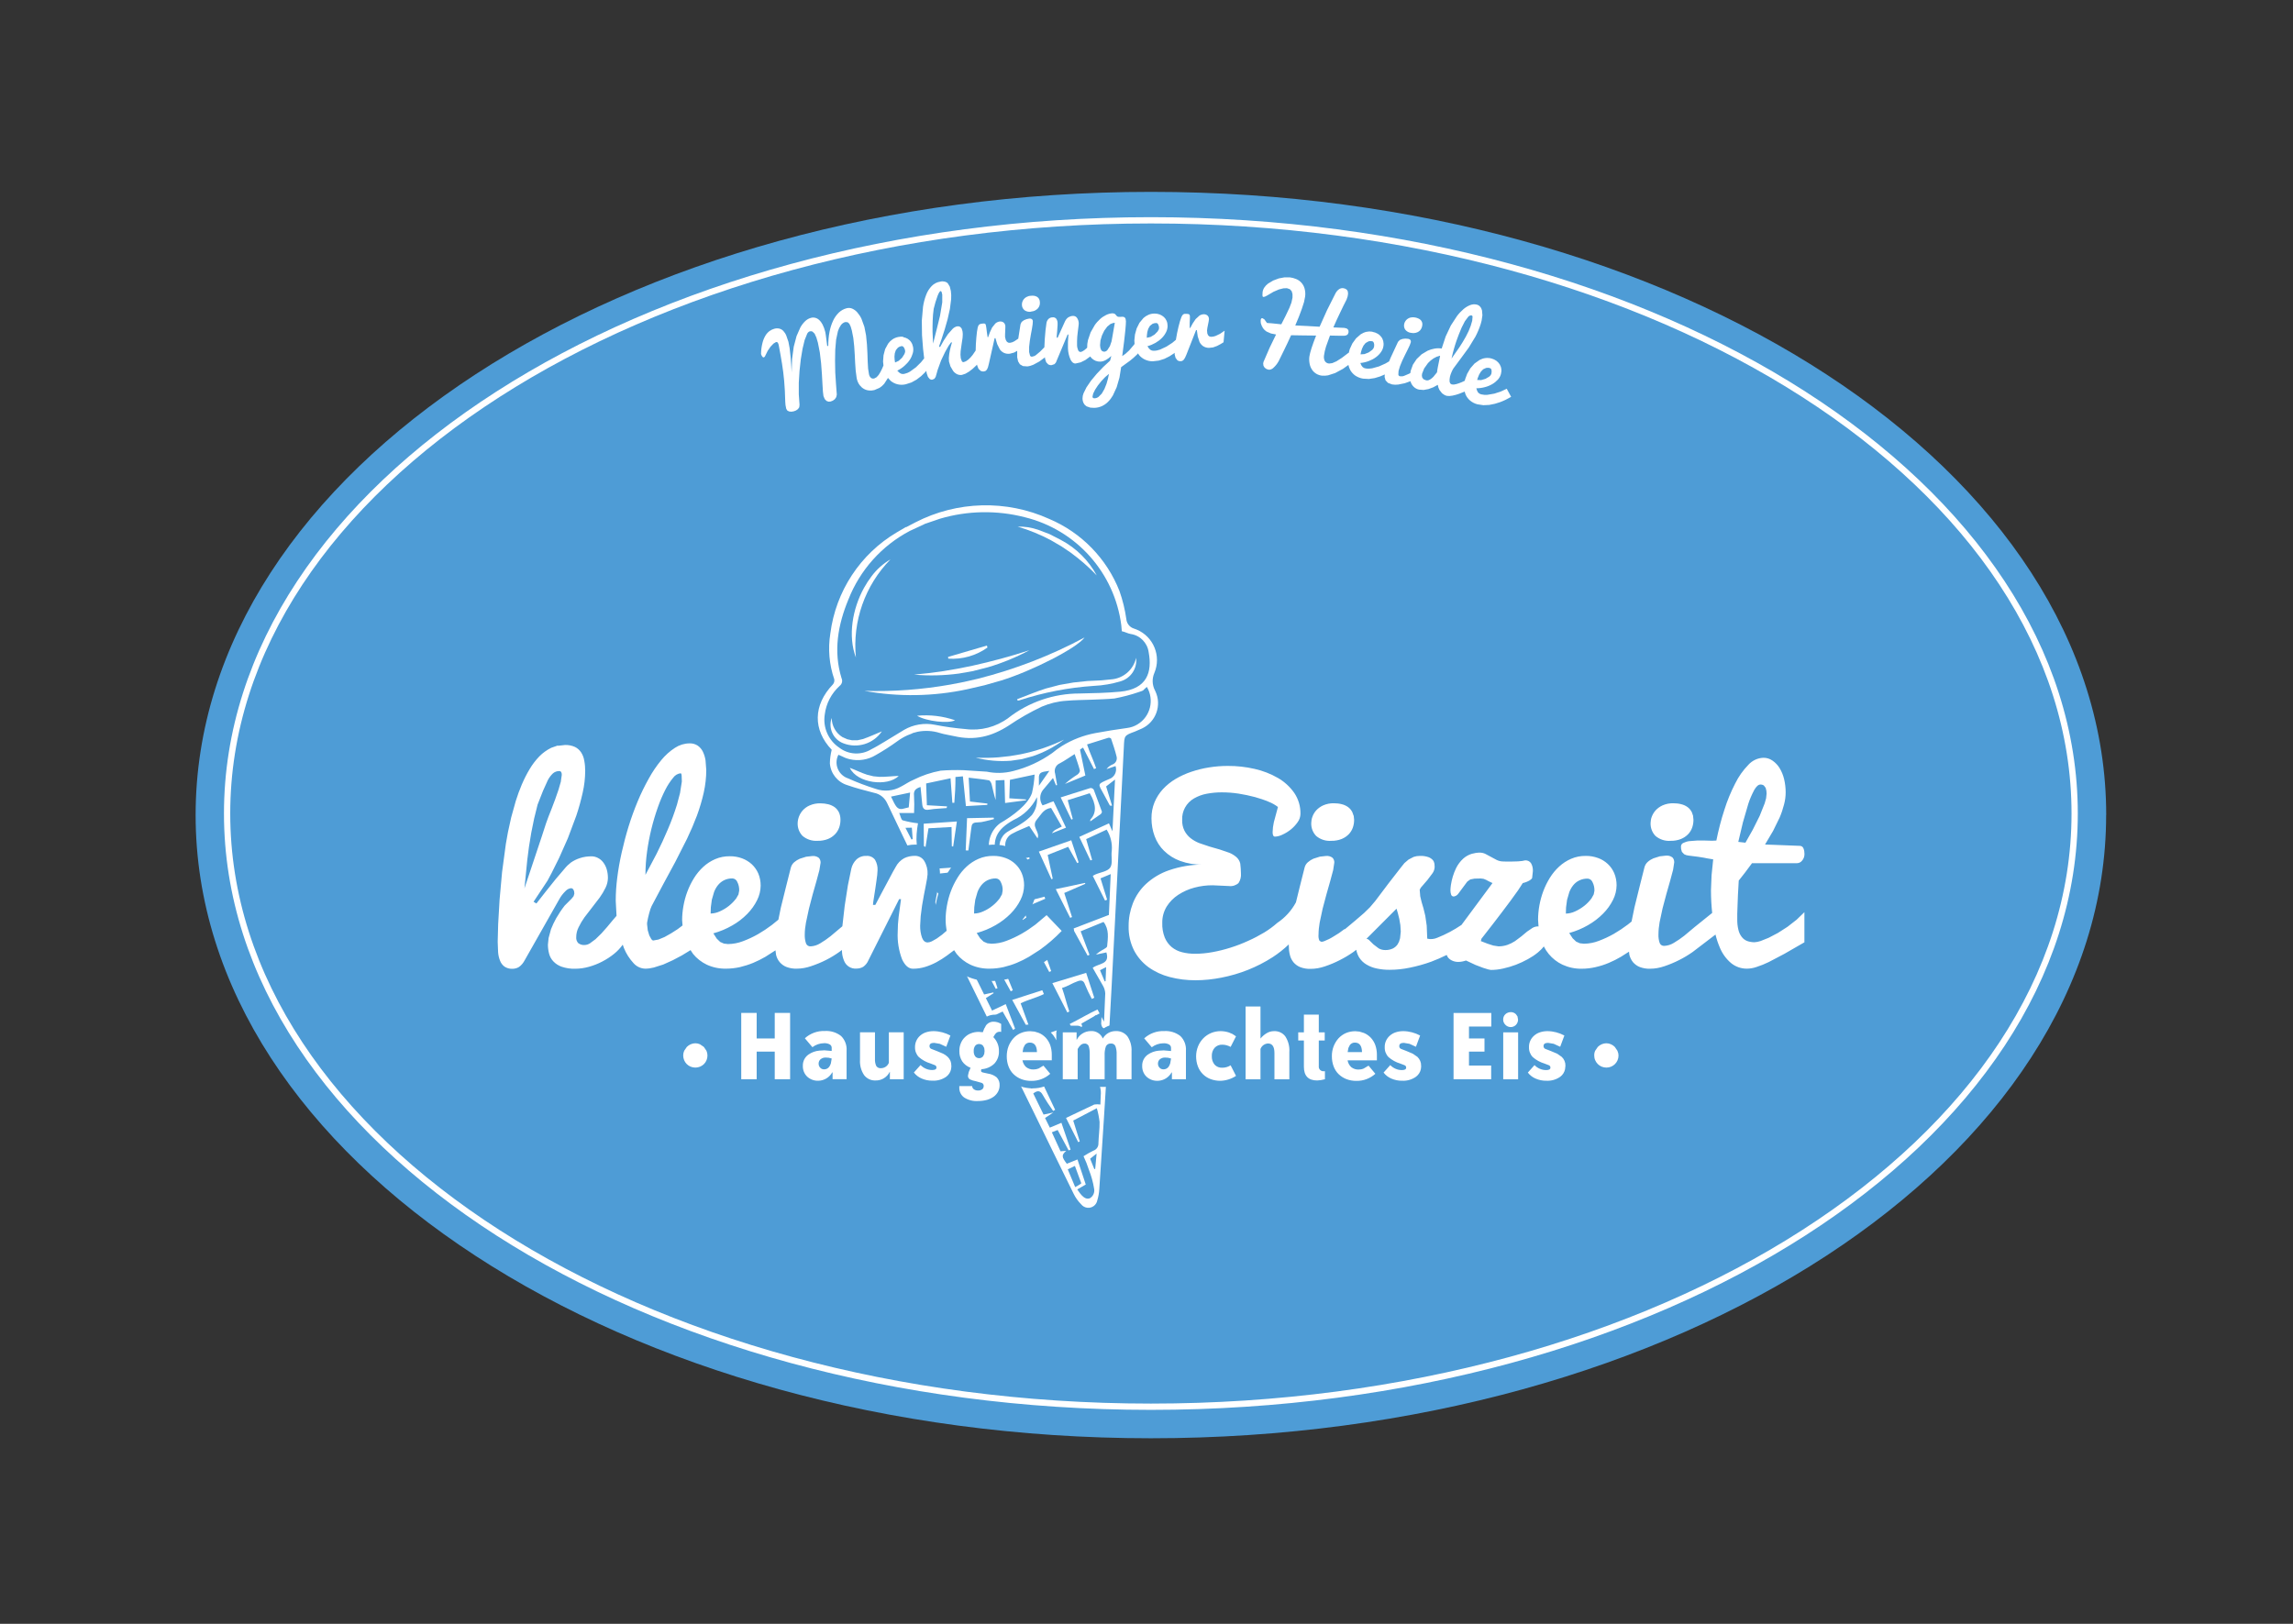 <?xml version="1.0" encoding="UTF-8"?>
<svg id="Ebene_1" xmlns="http://www.w3.org/2000/svg" xmlns:xlink="http://www.w3.org/1999/xlink" version="1.1" viewBox="0 0 340.16 240.94">
  <rect x="0" y="0" width="340.16" height="240.94" fill="#333333" stroke="none"/>
  <!-- Generator: Adobe Illustrator 29.1.0, SVG Export Plug-In . SVG Version: 2.1.0 Build 142)  -->
  <defs>
    <style>
      .st0, .st1 {
        fill: none;
      }

      .st2 {
        fill: #fff;
      }

      .st1 {
        stroke: #fff;
        stroke-miterlimit: 10;
        stroke-width: .93px;
      }

      .st3 {
        fill: #4e9cd6;
      }

      .st4 {
        clip-path: url(#clippath);
      }
    </style>
    <clipPath id="clippath">
      <rect class="st0" x="29.02" y="28.47" width="283.43" height="184.94"/>
    </clipPath>
  </defs>
  <g id="kleine_Eiszeit">
    <g class="st4">
      <g id="Gruppe_78">
        <path id="Pfad_261" class="st3" d="M312.45,120.94c0-51.07-63.44-92.47-141.71-92.47S29.02,69.87,29.02,120.94s63.44,92.47,141.71,92.47,141.71-41.4,141.71-92.47"/>
        <path id="Pfad_262" class="st3" d="M162.69,164.18l-.96.76c.23.56.42,1.05.62,1.53l.13-.03c.06-.68.13-1.36.22-2.27"/>
        <path id="Pfad_263" class="st2" d="M171.87,48.93l-.14.25-.45.46-.58.35-.58.13.02-.39.06-.47.14-.48.25-.43.38-.3c.17-.08.36-.12.55-.12.13,0,.25.09.3.22.09.17.13.36.12.55l-.05.24h-.02ZM164.79,48.06l.29-.12.3-.05-.38,2.18-.11.6-.24.69-.37.58c-.12.15-.3.24-.49.25l-.28-.08-.18-.22-.1-.31-.04-.36.06-.7.22-.74.34-.71.45-.61.53-.43M164.51,55.48l-.14.68-.22.78-.31.78-.4.69-.49.49c-.17.12-.37.19-.58.2-.2,0-.3-.08-.3-.26l.1-.44.28-.57.42-.64.52-.65.56-.59.57-.48M139.78,43.71v1.16l-.33,1.98-.47,1.92-.56,2.21-.08-1.73v-.8l.02-.86.05-.89.1-.87c.15-.66.35-1.31.58-1.94.18-.45.33-.69.46-.71l.13.12.1.41M134.26,52.26l-.09.27-.35.55-.5.46-.54.25-.06-.39-.03-.48.05-.5.16-.47.31-.37c.15-.11.32-.19.51-.22.13-.02.26.04.33.15.12.15.19.33.22.51v.25M134.04,49.98l-.38-.03-.4.05c-.31.06-.61.18-.87.36-.25.17-.46.38-.64.63l-.44.81-.24.91-.07.93.06.59-.21.49-.24.48-.27.44-.3.33-.33.18c-.17.05-.35.03-.49-.07-.17-.15-.28-.35-.31-.57l-.13-.82-.06-1.06-.04-1.22-.07-1.31-.13-1.33-.25-1.28-.44-1.21c-.16-.34-.37-.65-.62-.94-.21-.24-.46-.42-.75-.55-.26-.11-.56-.13-.84-.05-.42.11-.81.33-1.13.63-.35.34-.64.74-.85,1.19-.25.53-.43,1.09-.54,1.67-.13.69-.19,1.38-.19,2.08l-.15.05-.22-1.69-.05-.29-.04-.18c-.09-.37-.22-.72-.39-1.06-.13-.25-.3-.48-.51-.67-.33-.31-.8-.43-1.23-.3-.31.09-.59.25-.83.48-.28.27-.52.58-.71.92l-.57,1.29-.42,1.59-.25,1.82-.06,1.97-.07-1.17-.1-1.24-.13-1.17-.18-.95-.32-.93c-.1-.25-.25-.47-.43-.67-.16-.17-.36-.29-.59-.35-.26-.06-.52-.05-.78.03-.24.07-.47.18-.68.33-.24.18-.45.41-.61.68-.2.34-.35.71-.44,1.09-.13.51-.2,1.04-.21,1.56v.08l.06.17.1.17.11.13.09.04.19-.1.44-.89.42-.61.44-.46.38-.23.18.02.11.14.07.18.04.16.26,1.42.22,1.29.18,1.25.14,1.3.1,1.43.06,1.65.04.52.11.55.15.25.26.14.34.04.37-.06.32-.12.29-.2.2-.28.04-.38-.11-1.54v-1.71l.11-1.77.19-1.73.26-1.56.31-1.28.36-.9c.07-.18.21-.32.38-.39.14-.04.29-.03.42.03l.32.31.26.57.23.79.28,1.43.19,1.6.12,1.61.08,1.46.07,1.14.08.66.19.45.26.27.3.11.31-.02.33-.13.29-.21.21-.3.09-.38-.12-1.59-.11-1.7-.03-1.72.03-1.66.13-1.51.27-1.25c.1-.32.25-.62.44-.89.16-.22.38-.38.64-.45l.35.02.26.23.2.42.17.58.22,1.12.13,1.21.08,1.24.06,1.23.08,1.16.14,1.05.05.25c.08.31.22.61.41.86.17.22.38.41.63.55.23.13.49.21.76.23.26.03.53,0,.78-.06l.77-.33c.26-.16.49-.37.69-.6l.56-.87.42.45c.29.23.62.4.98.49.41.1.83.1,1.24,0l.84-.27.76-.42.68-.52.58-.56.18-.22.07.38.18.51.27.33c.12.08.26.11.4.08l.29-.13.18-.27.13-.44.17-.61.51-1.4.59-1.24.53-.94.35-.48h.16l-.07.17-.11.39-.13.53-.11.6-.06.6.02.53.22.73.4.68c.15.2.35.36.57.47s.48.15.73.11l.53-.18.54-.32.52-.4.47-.44.18-.18.03.14.19.48.33.31c.15.07.33.1.5.07l.24-.08.18-.19.15-.33.13-.5.86-3.82.12-.02.26.89.39.78c.16.22.36.4.61.52.29.13.6.17.91.12l.59-.16.47-.26v.96l.13.6.27.44.45.26.65.05c.3-.03.6-.12.88-.24l.89-.48.8-.59.04-.04.03.24.16.49.31.33c.15.08.32.12.49.1l.42-.14c.14-.11.25-.26.3-.44l1.66-3.96h.12l-.07,1.1v.96c.02.59.15,1.16.4,1.7.21.38.45.56.72.54l.76-.17.69-.34.62-.45.11-.09.2.25c.17.17.38.31.6.4s.46.13.69.12c.29,0,.57-.1.83-.24.29-.16.56-.37.81-.6l-.18.69-1.02.95-.96,1.01-.85,1.02-.67.98-.44.89c-.1.24-.15.5-.15.75,0,.27.06.53.19.76.1.18.25.33.42.43l.55.19.55.03c.4,0,.79-.09,1.15-.25.34-.16.66-.37.92-.64.29-.29.53-.61.73-.96l.56-1.22.41-1.42.25-1.55,1.32-.96.53-.44.51-.48.14-.16.15.23c.23.29.53.52.86.68.38.18.79.27,1.2.26l.87-.1.83-.26.76-.38.68-.44.09-.08v.25l.13.5.27.36c.14.1.31.15.48.14l.24-.04.21-.16.2-.3.21-.47,1.43-3.64h.12l.13.93.27.83c.12.24.3.45.52.61.26.17.57.26.88.26l.61-.07.58-.21.53-.28.44-.27.16-1.72-.69.47-.65.31c-.22.09-.45.13-.69.13l-.22-.05-.19-.16-.13-.29-.04-.44.05-.39.19-.95.05-.35-.05-.29-.15-.22-.22-.15-.27-.06c-.25,0-.51.06-.72.2l-.57.52-.45.67-.35.65h-.08v-.76l.03-.66v-.36l-.06-.2-.16-.09-.29-.03h-.29l-.19.08-.14.15-.13.25-.21.61-.22.82-.21.94-.18,1.01-.53.44-.88.57-.95.44c-.3.11-.61.17-.93.17l-.26-.03-.23-.11-.22-.21-.22-.33c.42-.11.82-.28,1.19-.49.35-.2.67-.44.95-.72.25-.25.46-.54.62-.86.15-.28.22-.6.23-.91,0-.26-.04-.52-.14-.76-.09-.22-.23-.42-.4-.58-.18-.16-.39-.29-.61-.38-.24-.09-.5-.14-.76-.14-.32,0-.63.05-.92.18-.28.12-.53.28-.75.48l-.59.71-.42.84-.25.9-.09.87.03.53-.12.16-.68.8-.56.51-.47.33.28-2.19.1-.88.09-.85.06-.73.02-.52-.05-.36-.12-.2-.17-.09-.2-.02-.33.02h-.19l-.18-.04-.15-.12-.13-.16-.16-.15-.27-.06c-.34,0-.68.1-.99.25-.33.16-.64.37-.91.62-.29.27-.56.56-.78.89l-.61,1.07-.39,1.15c-.09.37-.13.74-.12,1.12l-.09.09-.32.27-.3.19-.25.09c-.17,0-.33-.11-.38-.27-.1-.24-.16-.49-.16-.74v-.6l.03-.66.07-.65.13-1.05.02-.27c0-.3-.1-.6-.27-.84-.14-.19-.37-.29-.6-.27-.23,0-.45.08-.65.19-.22.14-.39.35-.5.58l-.13.28-.98,2.18h-.14v-.19l.07-.8.06-.89v-.3c0-.23-.07-.45-.2-.64-.14-.16-.36-.24-.57-.2-.23,0-.45.1-.61.27-.15.17-.24.37-.27.59l-.14,1.06-.11,1.29-.06,1.23-.63.64-.61.51c-.16.13-.36.21-.57.24-.13.03-.26-.04-.32-.16l-.13-.52v-.77l.1-.88.15-.91.16-.85.11-.71.03-.47c0-.11-.05-.22-.14-.29-.13-.08-.28-.11-.43-.08l-.37.08-.39.16-.33.25-.17.35-.33,2.13-.58.39c-.2.12-.43.2-.66.23l-.23-.02-.21-.13-.17-.27-.11-.44v-.39l.04-.96v-.35l-.1-.28-.18-.2-.25-.11-.27-.02c-.25.03-.49.13-.68.3l-.48.6-.34.73-.25.7h-.08l-.11-.75-.08-.65-.06-.36-.08-.2-.17-.07-.3.02-.28.05-.18.1-.12.17-.09.27-.11.64-.09.84-.07.96-.03.96-.44.65-.31.37-.34.33-.36.25-.35.13c-.1,0-.2-.05-.25-.14l-.16-.45c-.05-.34-.06-.69-.02-1.04l.14-1.01.15-.99c.04-.33.04-.66-.02-.99l-.13-.39-.2-.22-.23-.09h-.2c-.27.05-.51.19-.7.38l-.69.78-.64.97-.53.95-.16-.08.4-1.16.45-1.39.43-1.51.34-1.53.18-1.43c.03-.41.02-.82-.04-1.22l-.16-.65-.29-.48c-.12-.13-.28-.22-.45-.26-.22-.05-.44-.06-.66,0-.48.07-.93.29-1.27.64-.36.37-.65.82-.83,1.31-.22.57-.38,1.17-.47,1.78l-.18,2.06.03,2.16.16,2.05.16,1.39-.47.58-.75.74-.85.62c-.27.17-.57.29-.88.36l-.26.02-.25-.06-.25-.16-.28-.28c.39-.19.75-.43,1.07-.72.3-.26.57-.56.79-.89.2-.3.34-.63.44-.97.09-.31.1-.63.04-.94-.05-.26-.14-.5-.29-.72-.13-.2-.31-.36-.51-.49l-.32-.15-.35-.09"/>
        <path id="Pfad_264" class="st2" d="M152.96,46.23c.22-.02.43-.07.63-.18.16-.08.3-.2.42-.34.1-.13.18-.28.22-.44.04-.16.05-.33.03-.49,0-.16-.06-.32-.14-.46-.07-.12-.18-.22-.3-.29-.13-.07-.27-.12-.41-.14-.16-.02-.33-.03-.49,0-.24,0-.47.08-.67.19-.16.09-.3.21-.41.36-.09.13-.16.27-.2.42-.03.13-.05.26-.04.39,0,.3.15.59.38.78.28.2.64.28.98.22"/>
        <path id="Pfad_265" class="st2" d="M221.24,55.46l-.11.22-.2.2-.56.33-.65.19-.59-.02.12-.37.18-.44.26-.43.34-.35.44-.2c.18-.03.37-.03.55.03.13.04.22.15.24.28l.02.26-.04.3h0ZM218.41,47.55l-.23.79-.31.78-.41.82-.47.81-.48.76-1.18,1.69.2-.85.16-.59.2-.67.19-.57.33-.89.42-1.02.48-.94.5-.67c.12-.14.3-.22.48-.2.09.02.16.1.16.2l-.05.56M213.63,52.79l-.02.15-.3,1.48-.09.49-.04.33-.53.66-.25.23-.27.19-.28.12h-.27l-.39-.16-.2-.24-.06-.29.03-.3.31-.78.57-.8c.24-.26.51-.49.8-.68l.47-.25.51-.16M203.83,51.46l-.08.23-.18.22-.52.38-.63.25-.59.04.08-.38.14-.46.22-.46.31-.38.42-.24c.18-.06.37-.06.55-.03.12.02.2.11.26.26l.05.26-.02.3M203.61,49.22l-.48-.04-.45.06c-.29.07-.57.2-.82.36l-.69.6-.55.76-.39.85-.15.58-.02-.05-1,.76-.8.51-.62.27-.45.06c-.26,0-.51-.14-.65-.36-.13-.25-.17-.53-.13-.81.06-.45.16-.9.3-1.34l.59-1.64,1.52.03h.53l.21-.02.22-.07.18-.15.09-.25v-.25l-.09-.2-.2-.15-.35-.08-1.61-.07.49-1.1.51-1.08.49-1.02.47-.93.16-.47.06-.39-.03-.34-.14-.25-.24-.16-.29-.08c-.24-.03-.48.03-.67.18-.22.16-.39.38-.51.62l-1.24,2.47-1.1,2.45-1.9-.11-1.71-.08.53-1.27.44-1.18.33-1.02.16-.8c.06-.41.03-.82-.08-1.22-.18-.64-.64-1.15-1.25-1.4-.31-.13-.63-.21-.96-.25h-.76l-.85.16-.85.32-.75.45c-.21.16-.4.36-.55.58-.14.21-.23.45-.26.71l-.02.48.07.21.26-.03.33-.16.97-.57.81-.35.67-.17.52-.02.44.15.27.3.12.43v.53l-.16.73-.29.76-.57,1.2-.64,1.26-1.44-.15-.69-.05-.38-.53-.29-.18c-.15-.02-.24.08-.26.3v.21l.02.24c.07.26.18.51.33.74.14.19.31.36.51.49l.66.29.76.15-.95,1.96-.91,2.1-.05.23.04.35.18.29.28.2.34.1c.24,0,.47-.09.64-.25.33-.29.61-.64.82-1.03l.79-1.61.51-1.06.54-1.17,1.81.03,1.9.02-.38,1-.3.87-.21.72-.11.53c-.05.37-.03.75.05,1.12.06.31.19.6.37.86.16.24.38.43.63.58.26.15.54.24.83.27.3.03.6,0,.9-.05l1.05-.34,1.15-.62.81-.58c.06.27.15.53.28.77.19.32.44.6.74.81.35.23.74.39,1.15.45l.87.05.86-.13.82-.25.68-.29-.03.37.14.5.36.38.61.23c.3.05.61.06.91.02l.98-.2.84-.3.06.2c.1.25.25.48.45.66.21.2.48.33.76.39l.68.05.71-.13.71-.26.68-.37c.04.27.12.53.25.76l.38.49.39.27.29.11.41.03.47-.06.5-.12.5-.16.79-.32.15.45c.15.34.38.64.66.88.32.27.7.46,1.1.56l.87.13.87-.04.84-.17.77-.24c.57-.21,1.12-.48,1.64-.79l-.65-1.2-.83.39-.99.33-1.04.18c-.32.03-.64,0-.94-.07l-.24-.1-.2-.16-.15-.26-.12-.38c.43,0,.86-.06,1.27-.17.39-.1.76-.25,1.1-.45.31-.18.59-.41.83-.67.21-.24.37-.52.45-.83.07-.25.09-.51.05-.77-.03-.24-.12-.46-.24-.67-.13-.2-.3-.38-.49-.52-.21-.15-.45-.26-.7-.33-.3-.09-.62-.11-.94-.07-.3.04-.58.14-.85.28l-.75.53-.62.71-.47.81-.31.83-.04.2-.44.21-.41.16-.41.13-.37.07-.31-.02-.22-.14-.1-.27v-.35l.06-.4.1-.34.13-.33.14-.3.13-.23,1.17-1.58,1.12-1.53.99-1.63c.31-.59.57-1.21.77-1.84l.14-.51.12-.81-.06-.73c-.05-.2-.14-.39-.28-.55s-.33-.27-.53-.31c-.32-.07-.65-.04-.95.08-.36.14-.7.35-.99.6-.36.31-.69.66-.97,1.04l-.9,1.38-.77,1.63-.59,1.79c-.36-.05-.72-.05-1.08.02-.35.06-.68.16-1.01.31l-.89.53-.74.71-.55.83-.33.91-.05.33-.18.1-.73.31c-.19.08-.41.1-.61.07-.13,0-.24-.12-.26-.25l.03-.53.22-.74.34-.82.4-.83.39-.78.31-.65.16-.45c.03-.11,0-.23-.05-.32-.1-.11-.24-.18-.39-.19l-.38-.03-.42.05-.39.15-.27.28-1.1,2.37-.22.53-.55.32-.96.43-1.01.28c-.31.06-.63.07-.95.02l-.25-.07-.21-.14-.18-.24-.16-.36c.43-.04.85-.14,1.25-.29.37-.14.73-.32,1.05-.56.29-.21.54-.46.75-.75.19-.26.32-.56.37-.87.05-.26.04-.52-.02-.78-.06-.23-.16-.45-.31-.64s-.33-.35-.55-.47l-.34-.16-.39-.1"/>
        <path id="Pfad_266" class="st2" d="M209.34,49.39c.22.05.44.05.65,0,.18-.04.35-.11.49-.21.14-.09.25-.22.33-.36s.14-.3.17-.46c.04-.16.03-.33,0-.48-.04-.14-.11-.26-.2-.37-.1-.11-.22-.19-.36-.25-.15-.07-.3-.12-.46-.15-.23-.05-.47-.05-.7,0-.18.04-.35.12-.49.23-.13.09-.23.21-.31.35-.07.11-.12.23-.15.36-.07.3-.02.61.15.86.22.27.53.45.88.48"/>
        <path id="Pfad_272" class="st2" d="M164.01,145.59l-.13.03-.7-1.66.91-.46M163.44,157.19l-.14,2.89-.14.02-.82-2.33M162.47,173.44l-.13.03-.62-1.54.96-.76M160.41,175.58l-.3.22-.61.34-1.1-2.63,1.06-.51M154.12,116.58v-1.34c.08-.63.38-.71,1.55-.86l-1.55,2.21M155.93,119.89l1.59,2.75-.87.44c-.25.13-.45.32-.6.56l2.09-.83-1.85-3.91c-.62.18-.96.4-1.63.6-.47-.68-.46-1.58.03-2.25l1.52-1.81.44,1.08.17-.03-.29-1.68c-.21-.63.1-1.31.71-1.56.73-.38,1.39-.87,2.18-1.36.28.83.57,1.62.78,2.43.04.16-.17.48-.35.6-.66.41-1.29.88-1.87,1.4l3.03-1.25-.79-3.82c0-.06.24-.18.45-.32l1.62,3.18.32-.12c-.37-1.13-.91-2.2-1.35-3.53l3.16-.99c.12-.04.38.05.41.14.3.88.6,1.77.82,2.68.12.51-.18,1.02-.68,1.17-.33.15-.61.38-.82.66l1.34-.45c.27.81-.17,1.68-.98,1.94h0c-1.81.8-1.64.62-.75,2.27l.86,1.6c.03.06.12.09.35.07l-.88-2.86,1.32-1.02-.19,3.8-.19,3.88-.52-1.18-4.4,2.01,1.65,3.49.25-.08-.88-3.08,3.04-1.41c.58.93.85,2.02.76,3.12-.13.84.18,1.9-.23,2.51-.39.58-1.46.7-2.22,1.03l-.37.2,1.82,3.66.31-.12-.98-3.17,1.51-.63-.27,6.06-5.34,2.05,2.19,3.99.27-.13-1.31-3.48,3.4-1.39c.87,1.14.64,2.39.53,3.61-.02.17-.33.34-.53.46-.41.21-.79.47-1.13.78l1.55-.33c.56,1.83-1.14,1.59-2.03,2.29l1.53,2.67c.2.35.31.73.33,1.13l-.18,4.19-.97-1.81c-1.42.66-2.76,1.48-4.12,2.15l1.51,2.74.19-.09-.71-2.28,2.91-1.67c.52,1.07,1.33,1.95,1.11,3.27-.13.81.14,1.81-.25,2.43-.35.55-1.34.7-2.15,1.07.4.97.88,1.92,1.41,2.83.47.68.67,1.51.58,2.33l-.05,1.32c-.3-.05-.61-.05-.91,0l-4.19,1.99,1.81,3.59.23-.1-.97-3.1,3.5-1.83c.2.67.33,1.35.41,2.04.02,1.05-.14,2.1-.17,3.14.03.5-.28.97-.76,1.12-.5.25-.98.52-1.45.82.31.65.57,1.32.79,2,.36.91.63,1.86.78,2.83.11.55-.14,1.11-.62,1.4-.9.39-1.64-1.01-1.88-1.3l1.26-.73-1.23-3.72-1.58.64c-.78-1.02-.8-1.29-.09-1.92l-.84.07-1.29-2.82.86-.34,1.63,3.03.29-.12-1.36-3.98-1.72.72-.71-1.43,1.23-.82-1.45.31-1.53-3.13c.62-.47,1.04-.49,1.44.27.46.8.97,1.57,1.51,2.32l.3-.16-1.84-3.89-1.74.73-.85-1.68.88-.61-.11-.12c-.92.32-1.33-.17-1.63-.96-.24-.62-.57-1.2-.9-1.88l1.16-.59,1.55,3,.2-.08-1.22-3.97-2.06.86-.7-1.35.68-.53c-.89.24-1.17-.32-1.44-.96l-.97-1.99,1.2-.57,1.74,3.07.26-.12-1.54-4.05-2.03.96-.92-1.85,1.15-.73-.04-.11-1.37.3-1.51-3.05,1.67-.76,1.57,2.98.26-.1-1.31-3.99-1.3.6-1.18.56-.42-.72,1.24-.77-.13-.11c-.94.17-1.65-.16-2.14-1-.2-.36-.43-.71-.69-1.03-.37-.44-.22-.69.24-.86l1.72-.63,1.87,2.8.26-.12-1.36-3.24.75-.36,1.53,2.99.25-.09-.92-3.24,3.16-1.84-.09-.23-2.21.69-.09-2.22c-.13-1.39.69-2.7,1.99-3.19l.92,1.67.2-.07c-.06-.39-.14-.78-.26-1.15-.31-.59-.33-1.3-.06-1.91.13-.3.33-.56.6-.74.71-.39,1.46-.69,2.2-1.03l-.07-.19-2.98.64c-.24-.76-.42-1.52-.57-2.3-.08-.8.37-1.56,1.11-1.89.76-.42,1.59-.72,2.44-1.1l1.24,1.84c.42-1-1.01-1.72-.1-2.8.55-.64.9-1.39,1.77-1.65l.41-.08M135.27,122.81l.12,1.68-.17.08-.9-1.74M135.6,120.65l.03-1.32-.04-1.28c-.08-.74.24-1.05.97-1.28l.24,2.45c.05.71.27,1.06,1.08.91.86-.15,1.68-.15,2.55-.23l.06-.25-2.99-.17-.11-3.23,3.62-.77.27,3.64h.29c.1-1.25.18-2.47.17-3.83l1.1-.1.45,4.42,3.17-.18.02-.2-2.59-.3-.19-3.54c1.04.13,2.02.22,2.99.39.17.03.35.36.41.58.2.77.34,1.56.6,2.35v-2.91l1.31-.06.09,3.41,3.11-.41v-.12l-2.48-.17.09-2.74,3.66-.78c-.05.92-.18,1.84-.39,2.74-.59,1.72-2.83,3.38-4.71,4.47-1.45,1.07-2.05,2.95-1.48,4.67.1.44.17.89.22,1.34l-3.04.05c-.81-.02-1.09.38-1.04,1.12l.27,3.71h.26l.32-3.99,2.95-.31.11.16c-.24.28-.51.54-.79.78-1.06.72-1.58,2.02-1.31,3.27l.16,1.07c.13,1.11.07,1.2-1.04,1.28-.44.03-.64.2-.65.64l-.1,1.13c1.4-.2,2.42-1.42,2.36-2.83l-.05-.83c-.35-1.3.21-2.67,1.37-3.36.89-.59,1.26-1.7.9-2.71-.67-2.8.03-4.24,2.54-5.65,1.52-.69,2.76-1.89,3.49-3.4.09.95-.17,1.9-.75,2.66-.47.49-.99.92-1.57,1.28-.65.44-1.39.78-2.06,1.21-1.07.67-1.48,2.04-.96,3.2.25.7.33,1.45.25,2.19-.13.58-.47,1.09-.95,1.43-.95.57-1.46,1.66-1.29,2.75.2,1.04.02,2.12-.5,3.05-.79,1.25-2.09,2.1-3.55,2.33-.62.12-.91-.07-.73-.74l.34-1.54c.1-.49-.03-.86-.61-.79-1.21.15-1.53-.66-1.77-1.66l1.41-.23.02-.13c-.13-.07-.28-.12-.43-.14-1.24.06-1.77-.7-2.1-1.76-.21-.55-.44-1.09-.71-1.61l3.27-.35.5,3.54h.24l.02-4.28-3.78.26c-.45.04-.75-.02-.88-.48l-.11-.22c-1.38-1.85-1.32-3.94-.95-6.09-.77-.08-1.53-.23-2.27-.44-.24-.09-.32-.65-.51-1.08h2.23M134.8,119.8l-.95.23c-.74.09-.96-.32-1.67-1.83l2.83-.6-.2,2.19M135.33,108.79l.78-.21c1.1-.22,2.24-.16,3.31.18.71.22,1.45.31,2.18.48.7.16,1.41.25,2.13.27,1.38.02,2.74-.26,4-.82.66-.29,1.29-.63,1.89-1.02,1.57-1.07,3.22-2.01,4.93-2.82,1.15-.49,2.38-.79,3.64-.87,1.24-.11,2.51-.11,3.76-.16,1.13-.05,2.26-.07,3.38-.18,1.25-.24,2.48-.56,3.69-.98.81-.26.4-.15,1.11-.74,1.15,1.92.53,4.41-1.38,5.56-.47.29-1,.47-1.55.54l-2.37.35-2.36.41c-1.75.33-3.43.98-4.94,1.91-.5.32-.98.67-1.44,1.05-1.75,1.24-3.72,2.15-5.8,2.67-1.28.33-2.62.36-3.91.09l-3.42-.22c-1.14-.04-2.28-.02-3.41.07-1.4.26-2.75.71-4.02,1.35-.65.26-1.25.7-1.88,1.02-1.14.65-2.51.77-3.75.33-1.39-.44-2.75-.95-4.08-1.55-1.31-.43-2.03-1.84-1.6-3.15.04-.12.09-.25.15-.36l.35.15c.42.22.86.4,1.32.51,1.33.31,2.73.09,3.89-.62,1.1-.62,2.17-1.31,3.19-2.05.46-.34.96-.63,1.48-.87l.76-.3M137.12,77.76l2.31-.79c4.09-1.21,8.44-1.29,12.57-.23,7.64,1.86,13.34,8.23,14.34,16.03l.08.89c.52.11.85.33,1.31.41,1.39.2,2.48,1.3,2.67,2.7.55,2.97-.23,5.48-4.23,5.86-2,.19-4.01.23-6.02.27-3.84,0-7.56,1.28-10.58,3.64-1.82,1.34-4.08,1.93-6.32,1.64-1.54-.13-3.07-.34-4.58-.64-1.55-.31-3.17-.04-4.54.75l-2.96,1.8c-.64.38-1.27.77-1.94,1.1-1.48.9-3.37.8-4.74-.26-1.6-1.08-2.44-2.99-2.14-4.91.2-1.64.99-3.14,2.21-4.25.35-.27.47-.74.28-1.14-1.24-4.02-.53-7.93,1.01-11.66,1.72-4.39,4.96-8.01,9.13-10.2l2.14-.99M134.39,78.2l-1.35.79c-5.43,3.21-9.06,8.75-9.86,15-.37,2.28-.17,4.61.58,6.8.05.27-.02.55-.2.76-2.95,3.08-2.98,6.76-.18,9.7-.16.66-.26,1.33-.27,2.01.11,1.51,1.14,2.8,2.59,3.24,1.3.46,2.64.79,3.97,1.14.86.16,1.58.74,1.94,1.54,3.01,6.34,6.08,12.65,9.15,18.97.25.39.29.88.12,1.31-.25.61-.26,1.46.39,1.69s.72.66.94,1.09l.62,1.35c3.45,7.02,6.89,14.04,10.33,21.05,2.04,4.17,4.06,8.35,6.12,12.51.28.57.65,1.09,1.1,1.54.46.59,1.31.7,1.9.24.26-.2.44-.5.5-.82.17-.56.27-1.13.3-1.71.45-6.81.9-13.61,1.3-20.43.38-6.51.7-13.03,1.04-19.55.44-8.53.87-17.06,1.3-25.6.08-1.68.04-1.68,1.64-2.27l1.06-.46c2.07-.98,2.95-3.45,1.98-5.51-.02-.04-.04-.09-.06-.13-.43-.81-.46-1.77-.09-2.61,1.05-2.5-.13-5.37-2.62-6.42-.14-.06-.29-.11-.43-.16-.61-.19-1.05-.74-1.11-1.38-.2-1.42-.54-2.82-1.02-4.18-1.89-4.82-5.65-8.68-10.42-10.7-6.35-2.87-13.67-2.68-19.86.51l-1.36.71"/>
        <path id="Pfad_273" class="st3" d="M163.16,153.11l.14-.02.14-2.89-1.1.58c.29.84.56,1.59.82,2.34"/>
        <path id="Pfad_274" class="st2" d="M128.7,86.35l-.54.9c-1.7,3.1-2.4,7.1-1.19,10.31-.53-5.37,1.35-10.7,5.13-14.56-1.1.64-2.05,1.49-2.81,2.51l-.59.84h0Z"/>
        <path id="Pfad_275" class="st2" d="M157.39,81.02l1.42.96c1.39,1.02,2.7,2.15,3.89,3.4-1.21-2.23-3.04-4.05-5.28-5.24l-1.73-.89-1.71-.65c-.97-.33-1.98-.49-3.01-.46,1.71.51,3.36,1.18,4.93,2.02l1.49.87h0Z"/>
        <path id="Pfad_276" class="st2" d="M126.43,109.85l-.75-.16-.73-.33c-.97-.61-1.56-1.68-1.57-2.83-.55,1.52.23,3.21,1.75,3.77,2.08.8,4.44.06,5.69-1.78-.93.38-1.87.83-2.84,1.15l-.77.17h-.78Z"/>
        <path id="Pfad_277" class="st2" d="M146.01,101.69l2.49-.71c4.6-1.42,11.26-4.82,12.39-6.39-5,2.68-10.31,4.73-15.81,6.12l-2.05.47-2.06.4c-4.2.74-8.47,1.06-12.74.93,5.05.92,10.24.84,15.26-.24l2.51-.58h.01Z"/>
        <path id="Pfad_278" class="st2" d="M159.23,101.27l-2.05.36-2.02.53c-1.45.46-2.85,1.06-4.27,1.59l.08.21.24-.04c3.59-1.18,7.31-1.9,11.07-2.15,1.34-.06,2.67-.29,3.96-.68,1.51-.44,2.49-1.91,2.3-3.48-.4,1.78-1.93,3.09-3.75,3.2l-1.39.14-2.09.1-2.07.22h-.01Z"/>
        <path id="Pfad_279" class="st2" d="M144.43,99.55l2.12-.54c2.14-.63,4.2-1.48,6.16-2.53-2.78.91-5.6,1.67-8.45,2.3l-2.14.43-2.16.37c-1.44.22-2.9.39-4.36.52,2.22.2,4.46.14,6.67-.16l2.16-.38h0Z"/>
        <path id="Pfad_280" class="st2" d="M140.64,97.48l.04.25c2.07.14,4.13-.44,5.81-1.65-.03-.1-.06-.19-.09-.29l-5.77,1.69"/>
        <path id="Pfad_281" class="st2" d="M136.04,106.2c1.38.84,4.7,1.2,5.64.67-1.81-.62-3.74-.85-5.64-.67"/>
        <path id="Pfad_282" class="st2" d="M151.6,112.64l1.62-.44c1.66-.56,3.23-1.39,4.63-2.45-2.04.98-4.18,1.7-6.39,2.16l-1.65.28-1.67.18c-1.13.09-2.27.1-3.4.05,1.7.44,3.46.59,5.21.46l1.66-.24h-.01Z"/>
        <path id="Pfad_283" class="st2" d="M129.51,115.17l-.89-.22c-.88-.28-1.73-.72-2.55-1.02,1.05,2.29,5.61,2.85,7.25,1.2-.97.03-1.94.16-2.87.14l-.93-.09h-.01Z"/>
        <path id="Pfad_284" class="st2" d="M156.11,145.87l2.22,4.35.3-.14c-.43-1.22-.62-2.17-1.08-3.49.87-.24,1.5-.72,2.36-1.01.57-.2.86-.04,1.05.51.3.73.63,1.44,1.01,2.13l.36-.18-1.2-3.69-5.02,1.53h0Z"/>
        <path id="Pfad_285" class="st2" d="M157.35,118.32l1.59,3.29.2-.09-.75-2.79,3.27-1.03c.99,1.64,1.02,2.94.09,3.91l-.02.27,1.54-1.07c.11-.08.23-.3.19-.4l-1.21-3.25c-.12-.16-.31-.25-.5-.23l-4.41,1.39h.01Z"/>
        <path id="Pfad_286" class="st2" d="M154.11,126.36l1.87,4.1.19-.08-.75-3.52,3.04-1.21,1.34,2.42.21-.11-1.09-3.28"/>
        <path id="Pfad_287" class="st2" d="M156.04,153.38l1.78,4.19.3-.11-.96-3.72,2.05-.76c.48-.2.72-.11.93.41.3.76.72,1.47,1.09,2.21l.3-.11-1.15-3.74-4.33,1.62h0Z"/>
        <path id="Pfad_288" class="st2" d="M149.94,147.09l.31-.16-1.59-3.92,3.44-1.79-.11-.27-4.58,1.59"/>
        <path id="Pfad_289" class="st2" d="M152.72,138.51l.28-.12-1.21-3.64,3.27-1.39-.11-.31-4.41,1.15"/>
        <path id="Pfad_290" class="st2" d="M150.16,148.37l2.26,4.14.27-.13-1.28-3.51c1.15-.56,2.36-.83,3.45-1.37l-.24-.57-4.46,1.44h0Z"/>
        <path id="Pfad_291" class="st2" d="M153.02,154.18l1.92,4.07.3-.12-1.05-3.45,3.17-1.65-.13-.3"/>
        <path id="Pfad_292" class="st2" d="M156.62,131.93l2.14,4.26.27-.12-1.15-3.57,3.13-1.36-.06-.13"/>
        <path id="Pfad_293" class="st2" d="M155.65,144.22l.29-.13-1.23-3.49,2.89-1.61-.1-.22-3.99,1.46"/>
        <path id="Pfad_294" class="st2" d="M137.03,122.22l.03,3.56.22.02.46-2.9,3.42-.19.04,2.86.2.04.55-3.72"/>
        <path id="Pfad_295" class="st2" d="M145.59,121.98l.62-.13c.41-.1.82-.22,1.23-.31l-.02-.22-3.96.08-.2,4.78.39.02.44-3.33c.06-.58.18-.83.89-.84l.61-.05h0Z"/>
        <path id="Pfad_296" class="st3" d="M252.15,129.87l-.09,2.36.1,2.57-1.95,1.59-1.45,1.22-.96.69.13-1.03.41-1.93.55-2.06.56-1.96.45-1.71.16-.8.25.04,1.39.17.55.08M216.55,134.68l-1.01,1.37c-.7.46-1.43.86-2.2,1.21l-.23-1.62-.31-1.25-.28-.92-.16-.66-.02-.17.72-.82.38-.46-.03.3-.03.55c0,.47.08.95.26,1.38.43.95,1.46,1.47,2.48,1.25l.42-.14M194.54,125.75l-.35.13c-.47.2-.9.48-1.28.81-.5.45-.86,1.03-1.03,1.69l-1.24,4.91c-.5.88-1.2,1.64-2.03,2.22l-.25.19c-.52.46-1.08.87-1.68,1.23-.71.43-1.44.82-2.19,1.16-.79.36-1.6.67-2.42.93-.81.26-1.64.47-2.48.62-1.24.27-2.51.29-3.75.04-.31-.07-.61-.22-.86-.42-.23-.2-.41-.45-.52-.73-.17-.48-.25-.98-.23-1.49-.02-.52.12-1.03.38-1.48.31-.49.72-.9,1.2-1.21.58-.38,1.21-.66,1.88-.83,1.12-.28,2.27-.36,3.42-.25l1.25.06c1.04.08,2.07-.32,2.78-1.09.55-.73.82-1.63.76-2.54l-.04-.89-.07-.74-.04-.25c-.17-.72-.56-1.38-1.12-1.87-.46-.4-.98-.72-1.54-.96l-1.61-.55-1.52-.43-1.36-.46c-.3-.12-.58-.28-.84-.48-.19-.15-.34-.33-.44-.55-.11-.24-.15-.5-.14-.76-.02-.35.06-.71.22-1.02.17-.28.4-.51.68-.67.41-.23.85-.39,1.31-.48,1.37-.24,2.78-.24,4.15,0l2.22.47,1.8.61-.26,1.07c-.13.6-.21,1.21-.22,1.83-.13,1.19.73,2.26,1.92,2.4.07,0,.13.01.2.01.62-.02,1.23-.17,1.79-.44.59-.26,1.14-.6,1.64-1.01l.55-.51c.21.5.51.95.89,1.34l.47.37M194.44,118.76l-.39-1.05-.56-.98c-.78-1.12-1.8-2.06-2.98-2.74-1.23-.71-2.57-1.22-3.95-1.53-2.44-.55-4.95-.64-7.42-.25-.99.16-1.97.4-2.93.72-.93.31-1.83.73-2.67,1.23s-1.6,1.11-2.26,1.83c-.66.72-1.19,1.55-1.57,2.45-.4.98-.6,2.02-.59,3.07,0,1.11.2,2.22.59,3.26.39,1.06,1.01,2.02,1.81,2.81l.39.36c-1.12.49-2.14,1.17-3.04,2-1.05.98-1.87,2.18-2.4,3.52-.5,1.28-.76,2.65-.75,4.03-.03,1.53.31,3.04.99,4.41.64,1.23,1.55,2.29,2.67,3.1,1.13.81,2.4,1.4,3.74,1.74,1.39.36,2.83.54,4.26.54h.06c1.39,0,2.78-.15,4.15-.42,2.91-.57,5.69-1.68,8.18-3.27l.36-.24.46.66c.45.53,1.02.94,1.67,1.2,1.58.54,3.29.51,4.86-.07.84-.28,1.66-.62,2.45-1.02l.97-.53c.36.44.79.81,1.27,1.11.65.39,1.36.67,2.1.82,1.87.34,3.79.29,5.64-.13,1.15-.24,2.28-.55,3.39-.95l1.27-.51.51.29c.81.37,1.73.46,2.6.25l.95.42,1.23.47.94.28.77.12c.74,0,1.47-.09,2.19-.25.73-.16,1.45-.38,2.15-.65.69-.26,1.35-.57,1.99-.93l1.24-.78c.65.69,1.43,1.25,2.28,1.66,1.91.83,4.05,1,6.07.49.76-.18,1.51-.42,2.24-.72l1.49-.71.1.12c.45.53,1.02.94,1.67,1.2,1.58.54,3.3.51,4.86-.07.84-.28,1.66-.62,2.44-1.02.77-.39,1.51-.84,2.22-1.33l1.53-1.14c.48,1.07,1.2,2.01,2.1,2.76,1.51,1.21,3.55,1.54,5.37.86.7-.23,1.38-.5,2.05-.83l2.42-1.27,3-1.72c.54-.32.87-.89.87-1.52v-4.46c0-.97-.77-1.76-1.74-1.76-.5,0-.98.21-1.31.58l-1,.97-1.22.95-1.29.83-1.23.65-.98.4-.38.09c-.18,0-.35-.04-.51-.12l-.18-.41c-.08-.37-.12-.75-.11-1.12v-.77l.04-.95.07-1.79.08-1.55.61-.81.51-.68h5.78c.8,0,1.55-.36,2.06-.96.53-.6.82-1.38.8-2.17h0c.01-.56-.1-1.1-.33-1.6-.36-.78-1.12-1.3-1.98-1.35l-.78-.04-1.53-.05.8-1.67c.3-.71.55-1.44.75-2.19.19-.73.29-1.48.3-2.24,0-.8-.1-1.6-.29-2.38-.18-.75-.48-1.47-.88-2.14-.4-.65-.93-1.21-1.55-1.64-.69-.47-1.51-.72-2.35-.72-1.31.03-2.55.58-3.45,1.54-.93.94-1.7,2.02-2.29,3.2-.69,1.35-1.27,2.75-1.73,4.19-.35,1.08-.67,2.21-.94,3.36h-.38c.13-.46.19-.92.2-1.39,0-.66-.13-1.31-.42-1.9-.27-.56-.68-1.04-1.18-1.4-.46-.33-.98-.57-1.53-.7-1.31-.34-2.7-.24-3.95.27-.61.28-1.16.68-1.61,1.18-.4.45-.71.98-.91,1.55-.17.47-.26.97-.27,1.48-.03,1.19.42,2.34,1.25,3.18l.47.37-.34.13c-.47.2-.9.48-1.28.82-.51.45-.87,1.03-1.03,1.69l-.7,2.77c-.03-.75-.2-1.48-.49-2.17-.32-.75-.79-1.42-1.39-1.97-.59-.54-1.27-.96-2.02-1.23-1.72-.61-3.61-.56-5.3.15-.83.36-1.59.85-2.25,1.46l-1.05,1.14c-.07-.45-.23-.89-.47-1.28-.51-.8-1.41-1.28-2.36-1.25l-.72.11-.46.04-1,.02h-.53l-.56-.02-.2-.05-1.64-.89c-1.03-.46-2.2-.5-3.27-.13-.71.21-1.37.57-1.92,1.06-.57.52-1.05,1.13-1.41,1.82-.08-.49-.29-.96-.6-1.34-.36-.44-.84-.78-1.37-.98-.62-.22-1.28-.33-1.93-.31-.51,0-1.03.08-1.51.25-.41.15-.79.35-1.15.59l-.89.77-.6.72-1.84,2.37-2.01,2.68-.67.79-.7.69-1.34,1.15-1.45,1.22-.82.59.39-1.83.55-2.06.55-1.96.45-1.71c.13-.5.2-1.01.22-1.52,0-.62-.19-1.23-.57-1.72l.58-.17c.62-.25,1.17-.63,1.64-1.11.45-.47.79-1.02,1-1.64h0c.19-.56.29-1.14.29-1.73,0-.66-.13-1.31-.42-1.9-.27-.56-.68-1.04-1.18-1.4-.46-.33-.98-.57-1.53-.7-1.31-.34-2.7-.25-3.95.27l-.63.36-.55.42"/>
        <path id="Pfad_297" class="st3" d="M115.7,128.37l-.71,2.82-.78,3.16-.26,1.22-.42.33-1.17.82c.65-.69,1.19-1.46,1.61-2.31.46-.91.7-1.92.71-2.94,0-.86-.16-1.71-.49-2.5-.32-.74-.79-1.41-1.39-1.96-.59-.54-1.27-.96-2.02-1.23-1.72-.61-3.61-.56-5.3.15-.83.36-1.59.86-2.25,1.47-.65.6-1.22,1.29-1.69,2.04-.45.73-.83,1.5-1.14,2.31-.57,1.53-.86,3.14-.88,4.77l-.8.51-.88.48-.02-.31v-.11l.09-.44.16-.65.15-.49.08-.22,1.68-3.16,1.83-3.38,1.77-3.49c.58-1.2,1.1-2.41,1.53-3.6.44-1.19.8-2.41,1.08-3.65.27-1.22.41-2.47.41-3.72,0-.58-.04-1.15-.13-1.72-.09-.62-.28-1.21-.55-1.77-.31-.62-.76-1.16-1.33-1.55-1.67-.95-3.75-.85-5.31.27-.92.59-1.75,1.33-2.45,2.18-.77.93-1.45,1.93-2.04,2.98-.65,1.15-1.23,2.33-1.73,3.54-.53,1.25-1,2.57-1.42,3.92s-.77,2.7-1.07,4.02l-.06.28c-.29-.28-.61-.51-.97-.7-1.21-.53-2.57-.57-3.81-.13l.23-.54c.46-1.11.9-2.28,1.3-3.46s.73-2.39,1-3.61c.27-1.17.4-2.37.42-3.57,0-.63-.06-1.27-.17-1.89-.12-.66-.37-1.3-.73-1.86-.4-.6-.94-1.08-1.59-1.4-.7-.33-1.47-.49-2.24-.47-.99,0-1.97.22-2.86.65-.83.41-1.58.96-2.22,1.62-.66.67-1.23,1.42-1.7,2.23-.47.8-.9,1.63-1.26,2.48-.37.86-.69,1.74-.97,2.63l-.7,2.53-.5,2.28-.32,1.78-.58,4.26-.38,4.17-.21,3.65-.07,2.7.07,1.7c.05.62.19,1.22.41,1.79.25.64.68,1.2,1.23,1.61.65.46,1.43.7,2.23.67.68,0,1.34-.18,1.92-.55.59-.41,1.08-.95,1.41-1.59l.57-1.01c.2.53.49,1.01.87,1.43.53.58,1.19,1.02,1.92,1.28.86.3,1.76.45,2.67.42.83,0,1.65-.12,2.44-.34.81-.22,1.6-.52,2.34-.91.62-.32,1.21-.69,1.77-1.11l.82,1.01c.77.85,1.85,1.34,3,1.36.57,0,1.13-.08,1.68-.22l1.61-.51,1.57-.71,1.44-.76c.6.59,1.3,1.07,2.06,1.44,1.91.83,4.05,1,6.07.49.76-.18,1.51-.42,2.24-.72l1.73-.84.19.25c.45.53,1.03.95,1.68,1.21,1.58.53,3.29.5,4.85-.07.84-.28,1.66-.62,2.45-1.02l.53-.28c.27.45.63.84,1.05,1.14,1.23.79,2.79.83,4.06.11.64-.41,1.14-1,1.44-1.69l1.2-2.4c.11.76.32,1.51.64,2.21.46,1.39,1.73,2.34,3.19,2.4.79,0,1.58-.12,2.34-.35.68-.21,1.34-.49,1.97-.83l1.5-.92c.58.54,1.23.99,1.95,1.33,1.13.53,2.37.79,3.62.76.82,0,1.64-.09,2.45-.28.77-.18,1.52-.42,2.24-.72.7-.29,1.37-.63,2.02-1.01l1.73-1.11c1.26-.9,2.43-1.91,3.49-3.02.66-.68.66-1.76,0-2.45l-2.24-2.33c-.32-.34-.77-.53-1.23-.54-.47,0-.92.17-1.25.5l-1.49,1.26-1.17.82c.65-.69,1.19-1.46,1.61-2.31.46-.91.7-1.92.71-2.94,0-.86-.16-1.71-.49-2.5-.32-.74-.79-1.41-1.39-1.96-.59-.54-1.27-.95-2.02-1.23-1.72-.61-3.61-.56-5.3.15-.83.36-1.59.86-2.26,1.47-.65.6-1.22,1.29-1.68,2.04-.45.73-.83,1.51-1.14,2.31-.3.79-.52,1.62-.67,2.45-.14.78-.21,1.58-.22,2.37l.04.91-.3.23v-.25l.06-1.23.19-1.46.26-1.47.27-1.38.2-1.11.11-.95c.04-1.07-.25-2.13-.83-3.03-.63-.94-1.69-1.49-2.82-1.48-.81,0-1.62.17-2.35.53-.69.36-1.29.89-1.72,1.54l-.33-.67c-.61-.93-1.67-1.46-2.78-1.39-1.01-.03-1.99.35-2.71,1.05-.6.6-1.02,1.36-1.21,2.19l-.52,2.58-.48,3.08-.28,2.41-1.16.97-.96.69.13-1.03.41-1.93.55-2.06.55-1.96.45-1.71c.13-.5.2-1.01.22-1.52.01-.62-.19-1.23-.57-1.72l.58-.17c.62-.25,1.17-.63,1.64-1.11.45-.47.79-1.02,1-1.64h0c.19-.56.29-1.14.29-1.72,0-.66-.13-1.31-.42-1.9-.27-.56-.68-1.04-1.18-1.4-.46-.33-.98-.57-1.53-.7-1.31-.34-2.7-.24-3.95.28-.61.28-1.16.68-1.61,1.18-.4.45-.71.98-.91,1.55-.17.47-.26.97-.27,1.48-.03,1.19.42,2.34,1.25,3.18l.47.37-.34.13c-.47.2-.9.48-1.28.81-.38.33-.67.74-.87,1.2l-.16.48-.04-.02Z"/>
        <path id="Pfad_298" class="st2" d="M119.05,124.03c.63.53,1.44.79,2.26.73.52.01,1.04-.08,1.52-.27.4-.16.75-.4,1.05-.71.27-.28.48-.62.61-.99.13-.37.19-.76.19-1.15s-.07-.77-.23-1.11c-.15-.3-.36-.56-.63-.76-.28-.2-.6-.34-.94-.43-.37-.09-.76-.14-1.15-.14-.56-.02-1.11.09-1.62.31-.4.17-.75.43-1.04.75-.45.51-.71,1.17-.74,1.85-.03.72.23,1.41.73,1.93"/>
        <path id="Pfad_299" class="st2" d="M148.63,132.72l-.33.58c-.31.41-.66.78-1.07,1.1-.42.34-.88.62-1.37.83-.43.2-.89.31-1.36.32l.03-.93.15-1.12.33-1.14c.14-.37.33-.71.57-1.01.24-.3.54-.55.89-.73.4-.19.83-.29,1.28-.28.31.02.58.22.7.51.21.4.31.84.29,1.29l-.1.57h0ZM109.55,132.72l-.33.58c-.31.41-.67.78-1.07,1.1-.42.34-.88.61-1.37.83-.43.2-.89.31-1.36.32l.03-.93.15-1.12.33-1.14c.14-.37.33-.71.57-1.01.24-.3.54-.55.89-.73.4-.2.83-.29,1.28-.28.31.02.58.22.7.51.21.4.3.84.29,1.29l-.11.57M100.9,117.6l-.47,1.78c-.38,1.23-.83,2.46-1.36,3.69-.52,1.23-1.07,2.43-1.66,3.6l-1.66,3.14c0-1.15.08-2.3.24-3.45.31-2.25.85-4.46,1.61-6.6.31-.89.68-1.76,1.11-2.6.32-.63.71-1.23,1.16-1.77.26-.36.65-.6,1.09-.65.09,0,.15.12.16.36l.03.86-.26,1.65M83.21,115.95l-.36,1.24-.48,1.38-.52,1.38-.49,1.24-.35.96-.65,2-2.56,7.67.42-4.22.25-1.94.34-2.09.43-2.12.51-2.06.81-2.06.71-1.57c.19-.37.45-.71.75-1,.26-.23.6-.35.95-.35.24,0,.37.18.37.56l-.14.98M82.77,110.61l-1,.35c-.65.32-1.25.75-1.76,1.27-.55.57-1.04,1.21-1.44,1.89-.44.73-.82,1.49-1.16,2.28-.34.8-.64,1.63-.9,2.46l-.68,2.44-.48,2.19-.31,1.74-.56,4.17-.37,4.11-.21,3.6-.07,2.63.06,1.54c.03.44.13.87.29,1.27.13.35.36.65.65.87.35.23.76.35,1.18.33.35,0,.69-.09.98-.27.35-.25.63-.59.83-.97l5.1-9c.26-.5.61-.95,1.02-1.34.21-.21.47-.34.76-.38.16,0,.3.09.37.23.1.18.14.39.13.59l-.11.37-.3.37-1.02,1.02c-.47.6-.89,1.23-1.27,1.89-.29.52-.54,1.06-.76,1.61l-.36,1.32-.1.98c0,.44.06.89.17,1.32.11.43.32.82.62,1.14.34.37.77.64,1.24.81.66.22,1.35.33,2.04.3.67,0,1.34-.1,1.99-.28.69-.19,1.36-.45,1.99-.78.64-.33,1.24-.72,1.79-1.17.48-.39.9-.84,1.26-1.34l.18.51c.33.82.81,1.57,1.41,2.22.44.51,1.07.81,1.74.83.43,0,.86-.06,1.28-.17l1.39-.44,1.42-.64,1.36-.72,1.28-.78.37.56c.55.68,1.25,1.22,2.04,1.6.89.41,1.87.61,2.86.59.69,0,1.38-.08,2.06-.23.67-.16,1.33-.37,1.96-.63.62-.26,1.23-.56,1.81-.9l1.5-.96.08.65c.09.41.28.79.55,1.11.27.31.61.56,1,.71.49.18,1,.27,1.52.25.72,0,1.44-.13,2.13-.37.75-.25,1.49-.55,2.2-.91.7-.35,1.37-.76,2-1.21l.37-.28.03.47c.04.4.15.8.31,1.17.3.73,1.03,1.18,1.81,1.12.35,0,.7-.08,1.01-.26.35-.25.62-.59.78-.98l4.55-9.06h.28l-.35,2.61c-.09.75-.14,1.5-.14,2.26-.07,1.38.16,2.77.65,4.06.44.93.97,1.39,1.61,1.39s1.23-.09,1.82-.27c.58-.18,1.13-.41,1.67-.7.53-.29,1.05-.61,1.54-.97l1.08-.81.37.55c.55.68,1.25,1.22,2.04,1.6.89.41,1.87.61,2.86.59.69,0,1.38-.08,2.06-.23.67-.16,1.33-.37,1.96-.63.62-.26,1.23-.56,1.81-.9l1.61-1.03c1.17-.83,2.25-1.77,3.25-2.81l-2.24-2.34-1.66,1.4c-.66.5-1.35.96-2.07,1.37-.72.41-1.47.76-2.25,1.05-.7.27-1.45.41-2.2.42l-.62-.07-.55-.24-.51-.49-.51-.79c.98-.27,1.93-.66,2.81-1.17.82-.47,1.57-1.04,2.23-1.71.59-.6,1.09-1.28,1.46-2.04.34-.67.52-1.41.53-2.16,0-.62-.11-1.23-.35-1.8-.22-.52-.55-.99-.96-1.37-.42-.39-.91-.69-1.45-.88-.58-.21-1.19-.32-1.81-.31-.75-.01-1.49.13-2.18.43-.65.28-1.25.67-1.77,1.15-.53.49-1,1.06-1.37,1.68-.39.63-.72,1.3-.98,2-.26.69-.45,1.41-.58,2.14-.12.68-.19,1.38-.19,2.07,0,.55.06,1.1.15,1.64l-.68.58-.8.58-.73.41c-.19.09-.39.15-.6.16-.38,0-.66-.23-.84-.7-.2-.57-.29-1.18-.28-1.78l.08-1.42.2-1.55.27-1.54.27-1.38.2-1.08.08-.65c.04-.71-.14-1.42-.51-2.02-.3-.47-.82-.74-1.38-.73-.55,0-1.09.11-1.58.35-.54.3-.98.75-1.26,1.3l-.37.65-1.8,3.37-.85,1.61h-.35l.05-.48.29-1.88.16-1.1.13-.98.05-.71c.03-.54-.1-1.07-.37-1.54-.3-.41-.8-.63-1.3-.58-.55-.03-1.08.17-1.48.55-.37.37-.62.83-.74,1.34l-.51,2.48-.47,3.01-.35,3.06-1.76,1.48c-.49.39-1,.74-1.54,1.06-.42.26-.9.41-1.39.44-.32.03-.61-.16-.71-.46-.13-.4-.19-.82-.18-1.25,0-.61.07-1.21.18-1.81l.44-2.06.55-2.11.56-1.97.44-1.64.18-1.11c.01-.27-.08-.53-.26-.72-.28-.22-.64-.31-.99-.27l-.89.1-.95.3c-.3.13-.58.31-.83.52-.24.21-.4.48-.49.78l-.72,2.86-.77,3.11-.36,1.77-.96.78c-.66.5-1.35.96-2.06,1.37-.72.41-1.47.76-2.25,1.05-.7.27-1.45.41-2.2.42l-.61-.07-.55-.24-.51-.49-.51-.79c.98-.27,1.92-.66,2.8-1.17.82-.46,1.57-1.04,2.23-1.71.59-.6,1.09-1.29,1.46-2.04.34-.67.52-1.41.53-2.16,0-.62-.11-1.23-.35-1.8-.22-.52-.55-.98-.96-1.37-.42-.38-.91-.68-1.45-.88-.58-.21-1.19-.32-1.81-.31-.75-.01-1.49.13-2.18.43-.65.28-1.25.67-1.77,1.15-.53.49-1,1.06-1.38,1.68-.39.63-.72,1.3-.98,2-.26.69-.45,1.41-.58,2.14-.12.68-.19,1.38-.19,2.07l.06.8-.73.55-.97.62-.98.55-.9.37-.76.14c-.09,0-.19-.07-.29-.2l-.3-.55-.23-.76-.1-.88v-.24l.14-.72.17-.69.18-.61.18-.45,1.71-3.22,1.81-3.35,1.74-3.43c.55-1.15,1.04-2.3,1.47-3.44.41-1.12.75-2.26,1.01-3.42.24-1.1.37-2.22.37-3.34l-.11-1.44c-.07-.44-.2-.87-.39-1.27-.17-.36-.44-.67-.76-.9-.36-.24-.8-.36-1.23-.34-.77.01-1.51.24-2.15.66-.77.5-1.45,1.11-2.03,1.82-.7.85-1.32,1.76-1.85,2.73-.61,1.09-1.16,2.21-1.64,3.36-.51,1.23-.97,2.48-1.36,3.75-.4,1.3-.74,2.6-1.03,3.89s-.51,2.54-.66,3.76c-.14,1.12-.22,2.25-.22,3.38l.12,2.24-.62.72-.77.93-.85.96-.88.86-.84.62c-.23.14-.49.23-.76.24-.34.03-.67-.07-.95-.27-.23-.24-.34-.57-.31-.9,0-.51.12-1.01.35-1.46.25-.52.54-1.01.87-1.47l2.26-2.94c.33-.46.62-.95.87-1.46.22-.45.34-.94.35-1.44,0-.45-.06-.9-.19-1.33-.11-.37-.29-.71-.52-1.01-.21-.27-.48-.5-.79-.65-.29-.15-.61-.23-.93-.23-.59,0-1.18.08-1.74.27-.47.15-.91.37-1.32.65-.35.27-.67.58-.95.93l-1.32,1.55-1.47,1.84-1.38,1.76-.42-.26,2.06-3.11.63-1.18,1.1-2.21,1.3-2.93,1.25-3.34c.38-1.13.69-2.27.95-3.43.24-1.05.36-2.12.37-3.19,0-.52-.04-1.04-.14-1.55-.07-.44-.23-.86-.47-1.23-.23-.34-.54-.62-.91-.8-.46-.21-.96-.3-1.46-.29l-1.09.12"/>
        <path id="Pfad_300" class="st2" d="M262.01,118.4l-.22.79-.75,1.88-1.02,2.04-1.09,1.93-1.06-.12.69-2.91.8-2.75c.23-.71.53-1.39.88-2.05.31-.53.61-.8.91-.8.18-.01.36.04.51.14l.27.35.11.44.03.43-.07.64h.01ZM251.16,121.03l-.18-.51c-.15-.3-.36-.56-.63-.76-.28-.2-.6-.35-.94-.43-.37-.1-.76-.14-1.15-.14-.56-.02-1.11.09-1.62.31-.39.18-.75.43-1.04.75-.25.28-.44.6-.57.95-.11.29-.16.6-.17.91-.03.72.23,1.41.73,1.93.63.53,1.44.79,2.26.72.52.01,1.04-.08,1.52-.27.4-.16.75-.4,1.05-.7.27-.28.48-.62.61-.99.13-.37.19-.76.19-1.16l-.06-.6M236.42,132.72l-.33.59c-.31.41-.66.78-1.07,1.1-.42.33-.88.61-1.37.83-.43.2-.89.31-1.36.32l.03-.92.15-1.12.33-1.14c.14-.36.33-.71.57-1.01.24-.3.54-.55.89-.72.4-.2.83-.29,1.28-.28.31.02.58.22.7.51.21.4.3.84.29,1.29l-.11.56M207.68,139.26l-.14.47-.22.41c-.18.26-.42.46-.7.6-.35.16-.73.24-1.12.23-.35,0-.69-.08-.99-.26l-.76-.58-.58-.57c-.11-.14-.28-.24-.46-.26l4.46-4.47.2.67.21.84.16.93.06.96-.11,1.04M200.8,121.03l-.18-.51c-.15-.3-.36-.56-.63-.76-.28-.2-.6-.35-.94-.43-.37-.1-.76-.14-1.14-.14-.56-.02-1.11.09-1.62.31-.39.18-.75.43-1.04.75-.25.28-.44.6-.56.95-.11.29-.16.6-.17.91-.03.72.23,1.41.73,1.93.63.53,1.44.79,2.26.72.52.01,1.04-.08,1.52-.27.4-.16.75-.4,1.05-.7.27-.28.48-.62.61-.99.13-.37.19-.76.19-1.16l-.06-.6M199.42,137.88l-.78.57-.77.48c-.45.29-.93.53-1.42.72-.42.14-.46.13-.73-.1-.11-.27-.15-.57-.12-.86,0-.6.07-1.21.17-1.8l.44-2.06.56-2.11.56-1.97.44-1.64.17-1.11c.02-.27-.08-.53-.26-.72-.28-.22-.64-.31-.99-.27l-.89.1-.95.3c-.3.13-.58.31-.82.52-.24.2-.41.48-.49.78l-.72,2.86-.57,2.32c-.66,1.23-1.61,2.27-2.77,3.05-.6.53-1.24,1-1.93,1.42-.77.46-1.56.88-2.38,1.24-.85.39-1.72.73-2.62,1.01-.88.28-1.79.51-2.7.67-.85.16-1.72.24-2.59.24-.64,0-1.29-.07-1.91-.23-.56-.14-1.09-.4-1.53-.76-.45-.38-.8-.86-1.03-1.41-.27-.69-.4-1.44-.37-2.18-.02-.85.21-1.69.65-2.42.44-.7,1.02-1.29,1.71-1.74.74-.48,1.55-.85,2.4-1.07.89-.24,1.81-.36,2.73-.35l2.4.11c.52.07,1.04-.1,1.42-.44.28-.42.4-.92.36-1.42l-.03-.73-.07-.74c-.08-.37-.29-.71-.57-.96-.32-.27-.68-.5-1.07-.65l-1.4-.48-1.53-.44-1.51-.51c-.47-.18-.9-.43-1.3-.74-.37-.3-.68-.67-.9-1.1-.24-.49-.36-1.04-.34-1.59-.06-1.31.62-2.55,1.76-3.2.58-.33,1.21-.57,1.87-.69.73-.14,1.48-.21,2.22-.21.85,0,1.69.06,2.53.19.82.13,1.63.3,2.42.51.69.19,1.38.42,2.04.7.49.19.95.45,1.37.77l-.61,2.27c-.11.49-.17.98-.18,1.48,0,.44.12.65.36.65.38-.02.75-.12,1.09-.29.45-.2.86-.46,1.24-.76.39-.31.73-.68,1.02-1.09.27-.36.41-.79.42-1.24.02-1.11-.3-2.19-.92-3.11-.64-.91-1.47-1.67-2.43-2.22-1.08-.62-2.24-1.07-3.45-1.34-1.3-.3-2.64-.45-3.98-.44-.93,0-1.86.07-2.78.22-.9.14-1.78.36-2.64.65-.81.27-1.6.63-2.34,1.07-.69.41-1.32.92-1.87,1.51-.52.57-.94,1.23-1.24,1.94-.31.76-.46,1.57-.45,2.39,0,.9.15,1.8.47,2.65.3.82.78,1.57,1.41,2.18.67.65,1.48,1.16,2.36,1.48,1.07.39,2.2.58,3.33.55-1.69,0-3.37.29-4.97.84-1.26.43-2.42,1.12-3.4,2.02-.86.8-1.53,1.78-1.96,2.88-.42,1.08-.64,2.23-.63,3.39-.03,1.24.24,2.47.79,3.58.51.99,1.25,1.84,2.14,2.5.95.68,2.03,1.18,3.16,1.47,1.26.33,2.55.49,3.85.48,1.29,0,2.57-.14,3.84-.39,1.33-.26,2.64-.64,3.9-1.14,1.28-.51,2.52-1.14,3.68-1.89.86-.56,1.66-1.19,2.4-1.9v.12c0,.49.04.97.16,1.44.09.41.28.78.55,1.11.27.31.61.56,1,.71.49.18,1,.27,1.52.25.72,0,1.44-.13,2.13-.37.75-.25,1.49-.56,2.19-.92.7-.35,1.37-.75,2.01-1.2l.45-.34c.07.39.21.77.41,1.11.27.44.65.81,1.09,1.07.48.29,1,.49,1.55.6.63.13,1.27.2,1.91.19,1.01,0,2.02-.11,3.01-.32,1.07-.22,2.12-.51,3.14-.88.78-.29,1.55-.63,2.3-1l.18.35c.17.21.39.38.64.49.28.13.59.19.9.19.39,0,.78-.08,1.15-.21l1.41.66,1.13.43.78.24.37.07c.61,0,1.22-.07,1.82-.21.64-.14,1.28-.33,1.89-.56.61-.24,1.21-.51,1.78-.83.53-.29,1.03-.62,1.49-1,.32-.26.62-.56.87-.89.2.4.45.78.73,1.12.55.67,1.25,1.22,2.04,1.59.89.41,1.87.62,2.86.6.69,0,1.38-.08,2.06-.24.67-.15,1.33-.36,1.96-.63.62-.26,1.22-.56,1.79-.9l1.2-.76.05.46c.1.4.28.78.55,1.11.27.31.61.56,1,.71.49.18,1,.27,1.52.25.72,0,1.44-.13,2.13-.37.75-.25,1.49-.56,2.2-.92.7-.35,1.36-.75,2-1.2l3.38-2.58c.16.67.38,1.32.65,1.95.37.89.94,1.68,1.68,2.3.66.53,1.48.82,2.33.81.49,0,.97-.09,1.43-.25.62-.2,1.22-.44,1.81-.73l2.32-1.22,2.97-1.71v-4.47l-1.16,1.12-1.35,1.05-1.42.91-1.37.72-1.2.48c-.29.1-.6.16-.91.18-.36,0-.73-.06-1.07-.18-.32-.12-.6-.33-.81-.6-.24-.31-.41-.67-.5-1.06-.13-.52-.18-1.05-.17-1.59v-.8l.03-.91.07-1.88.12-2.13.95-1.21,1.02-1.37h6.67c.3,0,.58-.15.76-.38.24-.28.36-.63.35-1,0-.29-.04-.57-.16-.84-.08-.21-.28-.34-.5-.35l-3.83-.15-.84-.03-.52-.02,1.19-2.01.98-2c.27-.63.48-1.27.65-1.93.16-.59.24-1.2.24-1.81,0-.66-.08-1.31-.23-1.95-.14-.58-.36-1.13-.67-1.64-.27-.44-.63-.82-1.05-1.11-.4-.28-.87-.43-1.36-.42-.85.03-1.65.41-2.22,1.04-.79.81-1.45,1.74-1.95,2.76-.65,1.26-1.19,2.57-1.61,3.92-.49,1.49-.88,3.02-1.19,4.56l-.63.03-1.04-.03h-1.21l-1.16.09c-.3.04-.6.14-.87.27-.21.09-.34.3-.34.53l.02.37.12.42.33.35c.2.11.42.18.64.2l1.43.18.82.13.61.12.81.13-.24,2.35-.09,2.23c0,1.22.07,2.32.18,3.37l-2.62,2.11-1.53,1.28c-.49.39-1.01.74-1.55,1.06-.42.26-.9.41-1.39.44-.32.03-.61-.16-.71-.46-.13-.4-.19-.83-.17-1.25,0-.6.07-1.21.17-1.8l.44-2.06.56-2.11.56-1.97.44-1.64.17-1.11c0-.27-.08-.53-.26-.72-.28-.22-.64-.31-.99-.27l-.89.1-.95.3c-.3.13-.58.3-.83.52-.24.21-.4.48-.49.78l-.72,2.86-.77,3.12-.43,2.1-.56.45c-.66.5-1.35.96-2.06,1.37-.72.41-1.47.76-2.25,1.05-.7.27-1.44.41-2.19.42l-.62-.07-.55-.25-.51-.49-.51-.78c.98-.27,1.92-.66,2.8-1.17.82-.47,1.57-1.04,2.23-1.71.6-.6,1.09-1.28,1.47-2.04.34-.67.52-1.41.53-2.16,0-.62-.11-1.23-.35-1.8-.22-.52-.55-.99-.96-1.37-.42-.39-.91-.69-1.45-.88-.58-.21-1.19-.32-1.81-.31-.75-.01-1.49.13-2.18.43-.65.28-1.25.67-1.77,1.15-.54.49-1,1.06-1.38,1.67-.39.63-.72,1.3-.98,2-.5,1.35-.76,2.77-.77,4.2l.07,1.03-.06-.02c-.29,0-.58.07-.83.22l-.81.55-.85.71-.95.71c-.35.23-.72.41-1.11.55-.43.15-.88.22-1.33.22l-.77-.12-.84-.27-1.01-.39.09-.35,1.69-2.17,1.3-1.7,1.32-1.76,1.12-1.55.7-1.08c.37-.08.72-.22,1.04-.41.21-.14.33-.26.35-.36l.11-1.01c.02-.4-.07-.81-.27-1.16-.19-.29-.53-.46-.88-.43l-.44.09-.63.06-1.11.03h-.54l-.63-.02c-.3-.01-.6-.09-.87-.22l-1.66-.89c-.26-.13-.54-.19-.83-.2-.41,0-.81.07-1.21.18-.46.14-.89.38-1.25.7-.45.41-.82.9-1.09,1.46-.37.78-.62,1.61-.75,2.46l-.05.41-.02.38c0,.23.03.46.11.67.06.16.22.26.39.25.26-.04.5-.18.65-.39l1.35-1.82.45-.32.62-.12.92-.02.42.05.37.15.41.22.55.26-4.6,6.21c-1.12.76-2.32,1.4-3.58,1.9-.47.21-1,.26-1.5.14l-.08-1.94-.21-1.45-.27-1.11-.27-.91-.21-.87-.08-.99c.1-.22.24-.42.41-.58l.75-.87.73-.97c.2-.27.31-.59.33-.93l-.03-.49c-.03-.2-.11-.39-.24-.55-.18-.2-.41-.35-.66-.44-.41-.14-.85-.2-1.28-.18-.31,0-.62.05-.91.15l-.75.39-.62.53-.49.61-1.81,2.33-2.03,2.69-.79.93-.86.84-1.29,1.11-1.53,1.28"/>
        <path id="Pfad_301" class="st3" d="M241.17,156.09l-.18-.55c-.15-.33-.35-.62-.6-.88-.26-.26-.56-.46-.89-.61-.71-.32-1.53-.32-2.25,0-.33.15-.63.35-.88.61s-.46.56-.61.89c-.16.36-.24.74-.24,1.14s.07.76.22,1.12c.29.69.84,1.24,1.53,1.53.35.14.73.22,1.11.22s.76-.08,1.12-.22c.34-.14.64-.35.9-.61.25-.26.46-.56.6-.9.15-.35.23-.74.22-1.12l-.05-.59v-.03ZM224.2,151.38v-.02h-.04v.02M224.2,151.38h-.04v-.03h.04M222.35,152.49v-.05l.02.03M222.04,153.24v4.19c-.2-.19-.46-.3-.74-.3h-.73c.46-.13.77-.55.77-1.02v-1.95c0-.26-.1-.52-.27-.71h.23c.28,0,.55-.11.74-.31v.1M221.99,149.58l-.31-.19-.37-.07h-5.6c-.58,0-1.05.47-1.05,1.06h0v9.83c0,.58.47,1.05,1.05,1.06h5.6c.36,0,.7-.19.89-.5.19.31.53.5.89.5h2.21c.53,0,.98-.4,1.04-.92.33.31.71.56,1.12.74.64.28,1.33.42,2.03.41.97.05,1.93-.24,2.72-.82.74-.58,1.17-1.47,1.15-2.41,0-.41-.07-.82-.22-1.2-.15-.35-.37-.66-.64-.93l-.12-.11.15-.27.62-1.67c.19-.5-.03-1.07-.51-1.31-1.35-.75-2.94-.95-4.42-.55-.45.15-.86.38-1.22.69-.25.22-.47.47-.64.75v-.44c0-.29-.11-.56-.32-.76.21-.35.32-.75.32-1.15,0-.58-.22-1.14-.64-1.54-.85-.8-2.17-.8-3.03,0l-.35.44-.12-.35-.23-.28M208.34,154.74v-.02h.02v.02M196.62,160.22v-.02h.04v.02M188.18,155.96v-.02h.02v.02M183.8,155.47v2.59l-.21-.41c-.13-.27-.37-.46-.65-.55l-.28-.04c-.2,0-.39.06-.56.16-.2.13-.44.2-.68.2-.26,0-.33-.07-.35-.1-.11-.17-.16-.36-.14-.56-.02-.19.03-.38.14-.53.03-.04.1-.11.35-.11s.52.08.75.2c.51.27,1.14.08,1.41-.43,0,0,0-.02,0-.02l.21-.41M183.29,152.48l-.56-.23c-1.11-.37-2.32-.32-3.41.13-.56.24-1.06.58-1.48,1.01-.38.39-.69.84-.92,1.34-.16-.67-.52-1.27-1.03-1.72-.88-.71-2-1.07-3.13-1-1.35-.04-2.66.45-3.66,1.36-.41.38-.45,1.03-.08,1.46l.73.86h0c-.29.22-.54.48-.74.77v-.35c.06-1.04-.24-2.07-.84-2.92-1.1-1.3-3-1.56-4.42-.61-.55-.39-1.21-.59-1.88-.57-.52,0-1.02.12-1.48.36-.17-.12-.38-.18-.59-.18h-2.05c-.58,0-1.05.47-1.05,1.06h0v1.11c-.42-.91-1.17-1.62-2.09-2.01-1.13-.46-2.4-.45-3.53.03-.55.24-1.04.58-1.44,1.02l-.03.04.04-.28v-1.18c0-.37-.2-.72-.52-.91-1.16-.86-2.8-.61-3.66.56-.11.15-.21.32-.28.49-.5,0-1,.1-1.46.29-.46.19-.89.46-1.24.81l-.35.41c-.03-.37-.25-.69-.57-.86-1.35-.76-2.94-.95-4.42-.55-.45.15-.86.38-1.22.69-.28.24-.51.52-.7.84v-.52c0-.58-.47-1.06-1.05-1.06h-2.22c-.49,0-.92.34-1.02.82-.11-.48-.54-.82-1.03-.82h-2.21c-.58,0-1.05.48-1.05,1.06v1.69c-.14-.74-.52-1.42-1.07-1.92-.88-.71-2-1.07-3.13-1-1.35-.04-2.67.45-3.66,1.36-.41.39-.45,1.03-.08,1.46l.73.86h0c-.47.34-.84.81-1.05,1.35v-6.66c0-.58-.47-1.06-1.05-1.06h-2.28c-.58,0-1.05.47-1.05,1.06h0v2.74h-.58v-2.74c0-.58-.47-1.06-1.05-1.06h-2.29c-.58,0-1.05.48-1.05,1.06v9.84c0,.58.47,1.05,1.05,1.06h2.3c.58,0,1.05-.47,1.05-1.06v-3.05h.58v3.05c0,.58.47,1.05,1.05,1.06h2.28c.58,0,1.05-.47,1.05-1.06h0v-.76c.16.42.41.8.73,1.12.65.63,1.53.96,2.44.92.53,0,1.06-.13,1.53-.39.17.11.36.16.56.16h2.08c.58,0,1.05-.47,1.05-1.05h0v-1.68c.1.63.35,1.22.73,1.73.6.78,1.53,1.23,2.52,1.2.54,0,1.08-.11,1.56-.35.17.11.37.17.57.17h2.05c.55,0,1-.42,1.05-.96.34.32.74.59,1.17.78.64.28,1.33.42,2.03.41.98.05,1.94-.25,2.73-.83.67-.52,1.09-1.31,1.13-2.16l.48.44-.1.68.06.51h-.32c-.58,0-1.05.47-1.05,1.06v.18c-.03.92.39,1.8,1.13,2.36.79.53,1.73.79,2.69.74.55,0,1.09-.07,1.62-.22.48-.13.94-.36,1.35-.65.39-.29.71-.66.94-1.08.24-.44.36-.93.36-1.44.04-.72-.23-1.43-.75-1.94l-.51-.38.19-.18.25-.29.12.35c.21.57.55,1.09.98,1.53.43.42.95.75,1.52.97.6.22,1.24.33,1.88.33,1.29.02,2.53-.45,3.49-1.31l.11-.11v.14c0,.58.47,1.05,1.05,1.06h2.21c.36,0,.7-.19.89-.5.19.31.53.5.89.5h2.21c.36,0,.69-.18.89-.49.19.3.53.49.89.49h2.22c.58,0,1.05-.47,1.05-1.06v-.15l.42.51c.65.63,1.54.96,2.44.92.53,0,1.06-.13,1.53-.39.17.11.36.16.56.16h2.08c.58,0,1.05-.47,1.05-1.05h0v-.98c.19.35.43.68.71.96.43.42.94.75,1.5.97,1.53.56,3.24.38,4.62-.5.17.37.54.6.95.6h2.21c.5,0,.94-.36,1.03-.85.09.49.53.85,1.03.85h2.21c.58,0,1.05-.47,1.05-1.06v-4.02l-.04-.7.09.02v2.85c-.16,1.55.96,2.93,2.5,3.09.17.02.35.02.52,0,.48,0,.96-.08,1.43-.22.46-.12.78-.54.78-1.02v-.27l.24.26c.43.42.95.75,1.52.97.6.22,1.24.33,1.88.33,1.28.02,2.52-.44,3.47-1.29.36.37.79.67,1.26.87.64.28,1.33.42,2.03.41.97.05,1.93-.25,2.72-.83.74-.58,1.17-1.47,1.15-2.41,0-.41-.07-.82-.22-1.2-.15-.35-.37-.67-.64-.93l-.11-.11.15-.27.62-1.67c.18-.5-.04-1.06-.51-1.31-1.35-.76-2.94-.95-4.42-.54-.45.15-.86.38-1.22.69-.35.3-.63.68-.83,1.1h0l-.55-.73c-.39-.41-.85-.73-1.37-.95-1.13-.46-2.4-.45-3.53.03-.55.24-1.04.59-1.44,1.03l-.21.25v-.41c0-.52-.37-.96-.88-1.04v-1.59c0-.58-.47-1.06-1.05-1.06h-2.21c-.58,0-1.05.47-1.05,1.06h0v1.6c-.49.1-.84.53-.84,1.02v-.02c-.6-.79-1.54-1.24-2.53-1.21-.33,0-.65.05-.96.15v-2.75c0-.58-.47-1.06-1.05-1.06h-2.21c-.58,0-1.05.47-1.05,1.06h0v3.38l-.52-.3M106.02,156.09l-.18-.56c-.15-.33-.35-.62-.6-.88-.25-.26-.55-.46-.88-.61-.72-.32-1.53-.32-2.25,0-.33.15-.63.35-.88.61-.25.25-.46.55-.61.88-.16.36-.24.75-.24,1.14s.07.76.22,1.11c.14.34.35.65.61.91.27.26.58.47.93.62.35.14.73.22,1.1.22.76,0,1.48-.3,2.01-.83.26-.26.46-.57.61-.91.15-.35.22-.73.22-1.11l-.06-.59"/>
        <path id="Pfad_302" class="st2" d="M240.05,156.25l-.11-.34-.39-.57c-.16-.17-.36-.3-.57-.39-.21-.1-.45-.15-.68-.15s-.48.05-.7.15c-.21.09-.41.23-.57.39l-.39.57c-.1.22-.15.46-.14.7,0,.24.04.48.14.7.18.43.53.78.96.96.22.09.47.14.71.14.98,0,1.79-.79,1.79-1.78v-.02l-.04-.37h-.01ZM232.23,158.2l-.03-.43-.11-.36c-.09-.22-.23-.42-.41-.59l-.67-.47-.95-.4-.8-.31c-.18-.06-.29-.24-.28-.43,0-.32.23-.47.68-.47l.83.14.96.44.62-1.67c-.77-.41-1.62-.64-2.49-.65-.38,0-.76.05-1.12.17-.32.1-.62.27-.87.49-.5.43-.79,1.06-.77,1.72-.02.55.18,1.08.56,1.47.5.44,1.1.77,1.74.96l.65.25c.15.06.24.2.23.36,0,.24-.21.36-.64.36-.65,0-1.27-.27-1.72-.74l-.99,1.11c.3.39.7.7,1.15.89.51.22,1.05.33,1.6.32.74.04,1.47-.17,2.07-.6.36-.27.61-.67.7-1.11l.05-.46M225.13,150.84l-.24-.35c-.21-.2-.48-.32-.77-.31-.3,0-.58.1-.8.31-.22.2-.33.49-.33.79s.12.57.33.78c.42.44,1.11.45,1.54.04.22-.21.34-.51.34-.81l-.08-.44M223,160.15h2.21v-6.97h-2.21M221.21,160.14v-2.03h-3.29v-2.07h2.3v-1.95h-2.3v-1.77h3.31v-2.01h-5.6v9.83M210.82,158.2l-.03-.43-.11-.36c-.1-.22-.23-.42-.41-.59l-.68-.47-.94-.4-.8-.31c-.18-.07-.29-.24-.27-.43,0-.32.23-.47.68-.47l.83.14.96.44.62-1.67c-.77-.41-1.62-.64-2.49-.65-.38,0-.76.05-1.12.17-.32.1-.62.27-.87.49-.5.43-.79,1.06-.77,1.72-.02.55.18,1.08.56,1.47.5.44,1.1.77,1.74.96l.65.25c.15.06.24.2.23.36,0,.24-.21.36-.64.36-.31,0-.62-.06-.9-.18-.31-.13-.59-.32-.82-.56l-.99,1.11c.3.39.7.7,1.15.89.51.22,1.05.33,1.6.32.74.04,1.47-.17,2.08-.61.36-.28.61-.67.7-1.11l.05-.46M199.92,156.11l.11-.61.22-.44c.17-.23.45-.37.74-.36.69,0,1.04.47,1.06,1.41h-2.13M201.72,153.07l-.67-.06c-.48,0-.96.09-1.4.28-.41.18-.78.45-1.09.78-.31.35-.55.75-.72,1.18-.18.48-.27.98-.26,1.49,0,.51.08,1.02.26,1.49.16.43.41.83.74,1.15.33.32.72.57,1.15.74.48.18.99.27,1.5.26,1.03.02,2.03-.36,2.8-1.05l-1.01-1.21-.72.43c-.23.1-.49.15-.74.15-.4.02-.79-.11-1.1-.35-.29-.26-.48-.62-.55-1.01h4.35v-.85c0-.49-.08-.97-.24-1.43-.15-.4-.37-.77-.67-1.09-.29-.3-.63-.54-1.02-.7l-.62-.19M196.55,160.16v-1.21h-.13c-.38.05-.73-.21-.78-.59v-3.97h.88v-1.21h-.88v-2.63h-2.21v2.63h-.84v1.21h.84v3.89c0,1.36.66,2.04,1.97,2.04l.53-.05.62-.13M191.27,160.14v-4.03c.06-.82-.15-1.63-.59-2.32-.39-.53-1.02-.82-1.68-.79-.4,0-.79.11-1.12.32-.34.21-.64.47-.89.78v-4.76h-2.21v10.81h2.21v-4.5c.17-.47.61-.79,1.11-.82.64,0,.96.47.96,1.41v3.91h2.21M182.87,153.44l-.56-.24c-.4-.13-.82-.2-1.24-.2-.97,0-1.9.38-2.57,1.07-.33.34-.59.74-.77,1.18-.19.47-.29.97-.29,1.48s.08,1.02.26,1.49c.32.87,1,1.56,1.87,1.89.48.18.99.27,1.5.26.82-.03,1.61-.28,2.29-.73l-.8-1.57c-.37.24-.8.36-1.24.36-.43.02-.85-.14-1.14-.46-.29-.35-.43-.8-.41-1.26-.02-.45.12-.9.42-1.24.29-.31.7-.48,1.13-.46.43,0,.86.12,1.24.33l.8-1.57-.5-.33M173.72,157.07l-.12.7c-.18.6-.51.9-1.02.9-.21,0-.42-.08-.56-.24-.16-.16-.24-.38-.24-.61,0-.25.1-.49.29-.65.22-.17.49-.26.76-.25l.45.03.43.11M172.58,155.86l-.69.04c-.58.05-1.13.25-1.61.58-.54.38-.86,1-.84,1.67-.02.6.2,1.18.63,1.6.46.43,1.07.65,1.7.62.85-.03,1.62-.5,2.03-1.24h.05v1.01h2.08v-4.22c.06-.82-.24-1.62-.82-2.19-.69-.54-1.56-.8-2.43-.74-1.08-.04-2.14.35-2.94,1.08l1.12,1.32c.49-.37,1.09-.58,1.71-.59.3-.02.6.04.86.18.18.1.3.3.29.51v.46l-1.14-.1M167.86,160.14v-4.1c.05-.8-.16-1.6-.61-2.27-.42-.53-1.08-.82-1.75-.78-.79,0-1.52.42-1.9,1.11-.3-.73-1.04-1.18-1.82-1.11-.86.02-1.65.51-2.04,1.28h-.03v-1.09h-2.05v6.97h2.21v-4.5c.29-.53.62-.8.99-.8.28-.04.55.12.65.38.11.37.16.76.15,1.15v3.76h2.21v-3.56c-.02-.45.04-.89.19-1.32.14-.29.44-.45.76-.42.28-.02.54.13.65.39.14.39.2.81.18,1.23v3.68h2.21M151.7,156.11l.11-.61.22-.44c.17-.23.45-.37.74-.36.69,0,1.04.47,1.06,1.41h-2.14M153.49,153.07l-.67-.06c-.48,0-.96.09-1.4.28-.41.18-.79.44-1.09.78-.31.35-.55.75-.72,1.18-.18.48-.26.98-.26,1.49s.08,1.02.26,1.49c.16.43.41.83.74,1.15.33.32.72.57,1.15.74.48.18.99.27,1.5.26,1.03.02,2.03-.36,2.8-1.05l-1.01-1.21-.72.43c-.24.09-.49.14-.74.14-.4.02-.79-.11-1.1-.35-.29-.26-.48-.62-.55-1.01h4.35v-.85c0-.49-.08-.97-.24-1.43-.15-.4-.37-.77-.67-1.09-.29-.3-.63-.54-1.02-.7l-.62-.19M146.06,155.94l-.05.45-.17.34c-.14.18-.36.29-.59.28-.23,0-.45-.09-.59-.28-.16-.23-.23-.51-.21-.79-.02-.27.06-.54.21-.76.14-.18.36-.28.59-.27.23,0,.45.09.59.27l.17.33.05.44M146.03,152.56l-.23.6-.62-.05c-.4,0-.79.07-1.16.22-.34.13-.64.33-.9.59-.26.25-.46.56-.59.89-.15.36-.22.75-.21,1.14-.02.54.13,1.07.42,1.53.3.44.74.77,1.24.96l-.27.63-.11.51c-.03.23.08.46.29.58.28.13.57.22.87.27l.88.25c.19.07.3.26.29.46,0,.19-.07.37-.22.49-.18.13-.4.19-.63.18-.22,0-.44-.05-.62-.19-.15-.11-.24-.28-.25-.47h-1.9v.18c-.03.59.23,1.16.71,1.51.61.39,1.33.58,2.06.53.45,0,.89-.05,1.33-.17.36-.1.7-.26,1.01-.48.27-.2.48-.45.64-.74.15-.29.23-.61.23-.93.03-.43-.12-.86-.42-1.18-.37-.31-.82-.5-1.3-.57l-.78-.17c-.17-.05-.26-.13-.26-.25l.05-.23c.72-.04,1.41-.33,1.93-.83.47-.51.71-1.18.68-1.86.02-.77-.28-1.52-.83-2.07l.1-.18c.22-.41.48-.62.78-.62h.13l.15.03v-1.19c-.32-.2-.68-.32-1.06-.33-.46-.03-.91.18-1.19.55l-.22.42M141.13,158.2l-.03-.43-.1-.36c-.1-.22-.24-.42-.41-.59-.2-.19-.43-.35-.67-.47l-.95-.4-.8-.31c-.18-.06-.29-.24-.28-.43,0-.32.23-.47.69-.47l.83.14.96.44.62-1.67c-.77-.41-1.62-.64-2.49-.65-.38,0-.76.05-1.12.17-.32.1-.62.27-.87.49-.5.43-.78,1.06-.77,1.71-.02.55.18,1.08.56,1.47.5.44,1.1.77,1.74.96l.65.25c.15.06.24.2.23.36,0,.24-.21.36-.64.36-.65,0-1.27-.27-1.72-.74l-.99,1.11c.3.39.7.7,1.15.89.51.22,1.05.33,1.6.32.74.04,1.47-.17,2.07-.6.36-.28.61-.67.7-1.11l.05-.46M131.86,153.19v4.51c-.19.48-.64.79-1.16.8-.28.03-.55-.09-.71-.33-.15-.33-.21-.69-.19-1.05v-3.95h-2.22v4.09c-.05.8.16,1.6.61,2.27.4.52,1.03.82,1.68.79.9.03,1.72-.47,2.12-1.28h.02v1.1h2.05v-6.97h-2.22M123.38,157.07l-.12.7c-.18.6-.52.9-1.02.9-.21,0-.42-.08-.56-.24-.16-.16-.24-.38-.24-.61,0-.25.1-.49.29-.65.22-.17.49-.26.76-.25l.45.03.43.11M122.24,155.85l-.69.04c-.58.05-1.13.25-1.61.58-.54.38-.86,1-.84,1.67-.02.6.2,1.18.63,1.6.46.43,1.07.65,1.7.62.85-.03,1.62-.5,2.03-1.24h.05v1.01h2.08v-4.22c.06-.82-.24-1.62-.82-2.19-.69-.54-1.56-.8-2.43-.74-1.08-.04-2.14.35-2.94,1.08l1.12,1.32c.49-.37,1.09-.58,1.71-.59.3-.02.6.04.86.18.18.1.3.3.29.51v.46l-1.14-.1M117.21,160.14v-9.84h-2.28v3.79h-2.68v-3.79h-2.29v9.84h2.29v-4.1h2.68v4.1M104.91,156.25l-.11-.34-.39-.57-.57-.39c-.21-.1-.45-.15-.68-.15s-.48.05-.7.15c-.21.09-.41.23-.57.39l-.39.57c-.1.22-.15.46-.15.7s.05.48.14.7c.18.43.52.78.96.96.22.09.46.14.71.14.48,0,.93-.19,1.27-.52.34-.34.52-.8.52-1.28l-.04-.37"/>
        <path id="Pfad_303" class="st1" d="M170.73,208.73c-75.56,0-137.04-39.49-137.04-88.02S95.17,32.69,170.73,32.69s137.04,39.49,137.04,88.02-61.47,88.02-137.04,88.02h0ZM170.73,208.73c-75.56,0-137.04-39.49-137.04-88.02S95.17,32.69,170.73,32.69s137.04,39.49,137.04,88.02-61.47,88.02-137.04,88.02h0ZM170.73,208.73c-75.56,0-137.04-39.49-137.04-88.02S95.17,32.69,170.73,32.69s137.04,39.49,137.04,88.02-61.47,88.02-137.04,88.02h0Z"/>
      </g>
    </g>
  </g>
</svg>